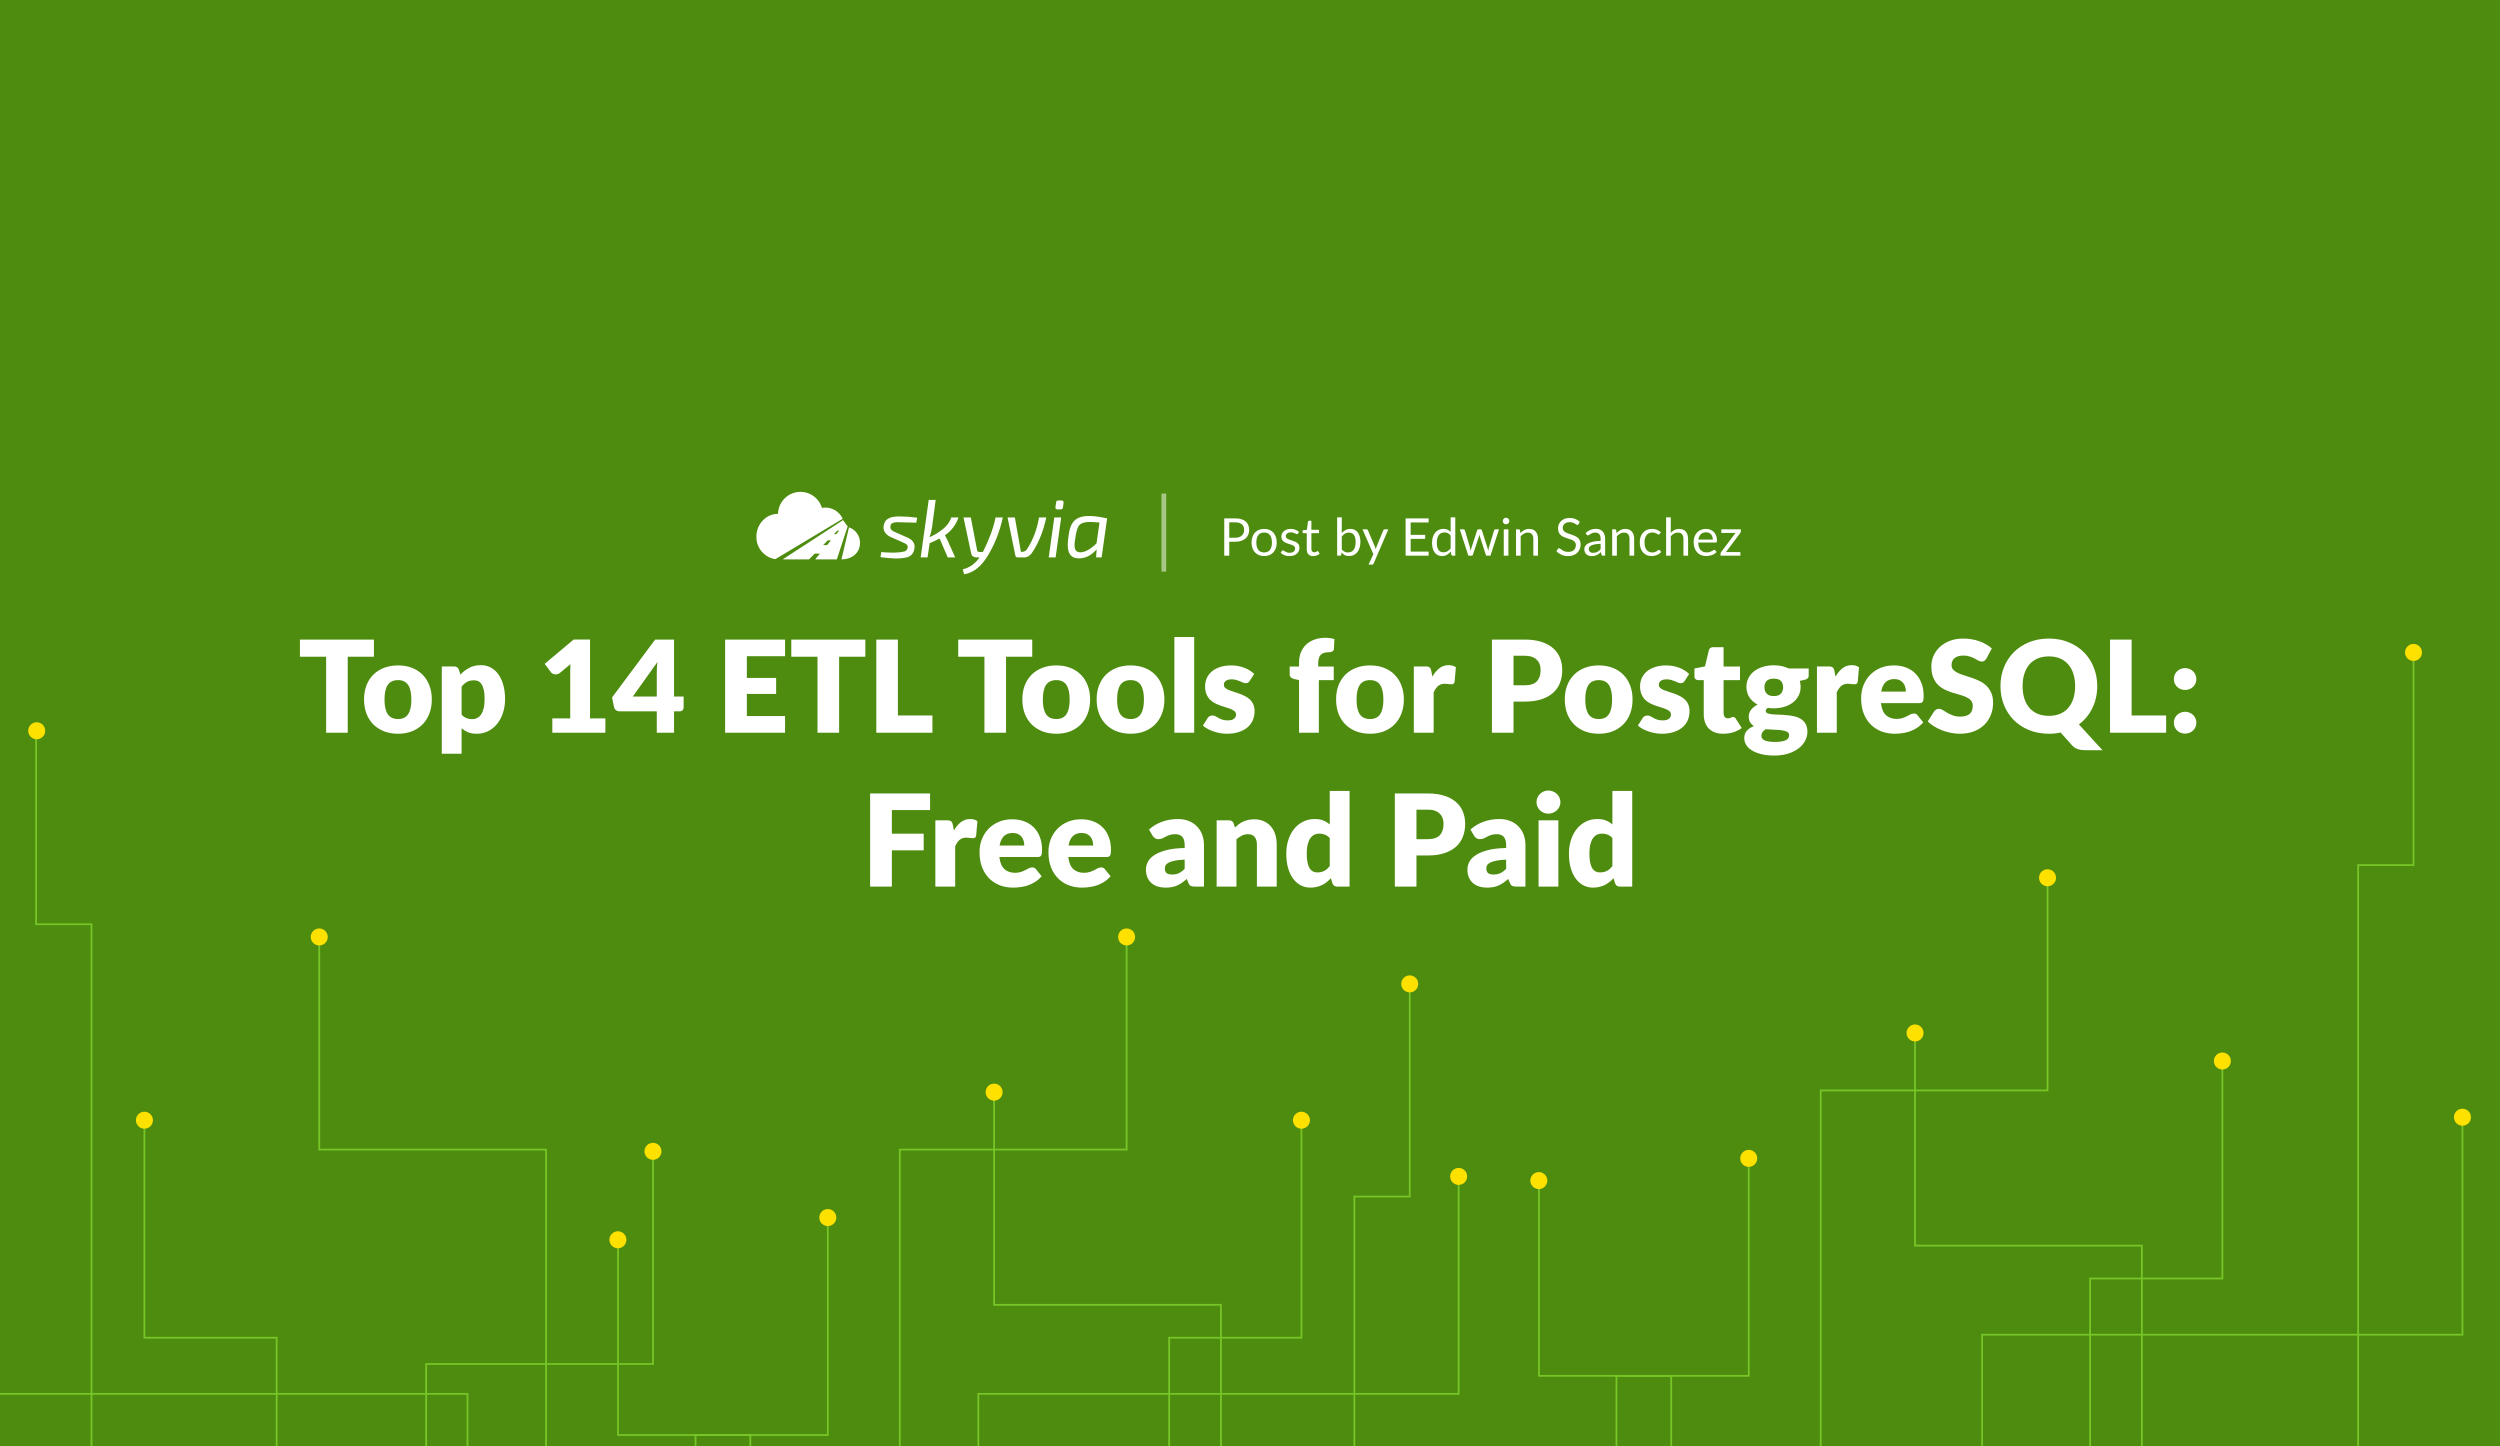<?xml version="1.0" encoding="UTF-8"?> <svg xmlns="http://www.w3.org/2000/svg" width="2112" height="1222" viewBox="0 0 2112 1222" fill="none"><rect x="0" y="0" width="2112" height="1222" fill="#333333" stroke="none"/><g clip-path="url(#clip0_2085_6746)"><rect width="2112" height="1222" fill="#4E8C0F"></rect><path d="M315.9 554.794H293.76V619H275.508V554.794H253.368V540.322H315.9V554.794ZM336.281 562.138C340.529 562.138 344.399 562.804 347.891 564.136C351.383 565.468 354.371 567.376 356.855 569.86C359.375 572.344 361.319 575.368 362.687 578.932C364.091 582.46 364.793 586.438 364.793 590.866C364.793 595.33 364.091 599.362 362.687 602.962C361.319 606.526 359.375 609.568 356.855 612.088C354.371 614.572 351.383 616.498 347.891 617.866C344.399 619.198 340.529 619.864 336.281 619.864C331.997 619.864 328.091 619.198 324.563 617.866C321.071 616.498 318.047 614.572 315.491 612.088C312.971 609.568 311.009 606.526 309.605 602.962C308.237 599.362 307.553 595.33 307.553 590.866C307.553 586.438 308.237 582.46 309.605 578.932C311.009 575.368 312.971 572.344 315.491 569.86C318.047 567.376 321.071 565.468 324.563 564.136C328.091 562.804 331.997 562.138 336.281 562.138ZM336.281 607.444C340.133 607.444 342.959 606.094 344.759 603.394C346.595 600.658 347.513 596.518 347.513 590.974C347.513 585.43 346.595 581.308 344.759 578.608C342.959 575.908 340.133 574.558 336.281 574.558C332.321 574.558 329.423 575.908 327.587 578.608C325.751 581.308 324.833 585.43 324.833 590.974C324.833 596.518 325.751 600.658 327.587 603.394C329.423 606.094 332.321 607.444 336.281 607.444ZM389.963 603.772C391.223 605.14 392.591 606.112 394.067 606.688C395.543 607.264 397.091 607.552 398.711 607.552C400.259 607.552 401.681 607.246 402.977 606.634C404.273 606.022 405.389 605.05 406.325 603.718C407.297 602.35 408.053 600.586 408.593 598.426C409.133 596.266 409.403 593.638 409.403 590.542C409.403 587.59 409.187 585.106 408.755 583.09C408.323 581.074 407.711 579.454 406.919 578.23C406.163 576.97 405.245 576.07 404.165 575.53C403.085 574.99 401.879 574.72 400.547 574.72C398.099 574.72 396.083 575.17 394.499 576.07C392.915 576.97 391.403 578.284 389.963 580.012V603.772ZM388.937 569.914C391.133 567.574 393.617 565.666 396.389 564.19C399.197 562.678 402.527 561.922 406.379 561.922C409.295 561.922 411.995 562.57 414.479 563.866C416.963 565.162 419.105 567.034 420.905 569.482C422.705 571.93 424.109 574.936 425.117 578.5C426.161 582.028 426.683 586.042 426.683 590.542C426.683 594.754 426.089 598.642 424.901 602.206C423.749 605.77 422.111 608.866 419.987 611.494C417.899 614.122 415.379 616.174 412.427 617.65C409.511 619.126 406.271 619.864 402.707 619.864C399.791 619.864 397.343 619.45 395.363 618.622C393.383 617.794 391.583 616.678 389.963 615.274V636.766H373.223V563.002H383.591C385.679 563.002 387.047 563.938 387.695 565.81L388.937 569.914ZM511.424 606.904V619H466.604V606.904H481.724V567.214C481.724 566.206 481.742 565.198 481.778 564.19C481.814 563.146 481.868 562.102 481.94 561.058L472.976 568.51C472.184 569.122 471.392 569.5 470.6 569.644C469.844 569.752 469.124 569.752 468.44 569.644C467.756 569.5 467.144 569.266 466.604 568.942C466.064 568.582 465.668 568.222 465.416 567.862L460.124 560.842L484.64 540.268H498.464V606.904H511.424ZM554.848 588.436V567.916C554.848 566.656 554.884 565.306 554.956 563.866C555.064 562.39 555.208 560.86 555.388 559.276L534.598 588.436H554.848ZM577.528 588.436V597.832C577.528 598.66 577.24 599.38 576.664 599.992C576.124 600.604 575.332 600.91 574.288 600.91H569.428V619H554.848V600.91H523.204C522.16 600.91 521.206 600.586 520.342 599.938C519.514 599.29 518.992 598.48 518.776 597.508L517.048 589.246L553.444 540.322H569.428V588.436H577.528ZM630.937 554.362V572.722H655.669V586.222H630.937V604.96H663.229V619H612.577V540.322H663.229V554.362H630.937ZM731.025 554.794H708.885V619H690.633V554.794H668.493V540.322H731.025V554.794ZM787.712 604.42V619H740.3V540.322H758.552V604.42H787.712ZM872.037 554.794H849.897V619H831.645V554.794H809.505V540.322H872.037V554.794ZM892.418 562.138C896.666 562.138 900.536 562.804 904.028 564.136C907.52 565.468 910.508 567.376 912.992 569.86C915.512 572.344 917.456 575.368 918.824 578.932C920.228 582.46 920.93 586.438 920.93 590.866C920.93 595.33 920.228 599.362 918.824 602.962C917.456 606.526 915.512 609.568 912.992 612.088C910.508 614.572 907.52 616.498 904.028 617.866C900.536 619.198 896.666 619.864 892.418 619.864C888.134 619.864 884.228 619.198 880.7 617.866C877.208 616.498 874.184 614.572 871.628 612.088C869.108 609.568 867.146 606.526 865.742 602.962C864.374 599.362 863.69 595.33 863.69 590.866C863.69 586.438 864.374 582.46 865.742 578.932C867.146 575.368 869.108 572.344 871.628 569.86C874.184 567.376 877.208 565.468 880.7 564.136C884.228 562.804 888.134 562.138 892.418 562.138ZM892.418 607.444C896.27 607.444 899.096 606.094 900.896 603.394C902.732 600.658 903.65 596.518 903.65 590.974C903.65 585.43 902.732 581.308 900.896 578.608C899.096 575.908 896.27 574.558 892.418 574.558C888.458 574.558 885.56 575.908 883.724 578.608C881.888 581.308 880.97 585.43 880.97 590.974C880.97 596.518 881.888 600.658 883.724 603.394C885.56 606.094 888.458 607.444 892.418 607.444ZM955.171 562.138C959.419 562.138 963.289 562.804 966.781 564.136C970.273 565.468 973.261 567.376 975.745 569.86C978.265 572.344 980.209 575.368 981.577 578.932C982.981 582.46 983.683 586.438 983.683 590.866C983.683 595.33 982.981 599.362 981.577 602.962C980.209 606.526 978.265 609.568 975.745 612.088C973.261 614.572 970.273 616.498 966.781 617.866C963.289 619.198 959.419 619.864 955.171 619.864C950.887 619.864 946.981 619.198 943.453 617.866C939.961 616.498 936.937 614.572 934.381 612.088C931.861 609.568 929.899 606.526 928.495 602.962C927.127 599.362 926.443 595.33 926.443 590.866C926.443 586.438 927.127 582.46 928.495 578.932C929.899 575.368 931.861 572.344 934.381 569.86C936.937 567.376 939.961 565.468 943.453 564.136C946.981 562.804 950.887 562.138 955.171 562.138ZM955.171 607.444C959.023 607.444 961.849 606.094 963.649 603.394C965.485 600.658 966.403 596.518 966.403 590.974C966.403 585.43 965.485 581.308 963.649 578.608C961.849 575.908 959.023 574.558 955.171 574.558C951.211 574.558 948.313 575.908 946.477 578.608C944.641 581.308 943.723 585.43 943.723 590.974C943.723 596.518 944.641 600.658 946.477 603.394C948.313 606.094 951.211 607.444 955.171 607.444ZM1008.85 538.162V619H992.113V538.162H1008.85ZM1055.75 575.26C1055.32 575.944 1054.85 576.43 1054.35 576.718C1053.88 577.006 1053.27 577.15 1052.51 577.15C1051.72 577.15 1050.93 576.988 1050.14 576.664C1049.35 576.304 1048.48 575.926 1047.55 575.53C1046.65 575.134 1045.62 574.774 1044.47 574.45C1043.32 574.09 1042 573.91 1040.53 573.91C1038.4 573.91 1036.76 574.324 1035.61 575.152C1034.5 575.944 1033.94 577.06 1033.94 578.5C1033.94 579.544 1034.3 580.408 1035.02 581.092C1035.77 581.776 1036.76 582.388 1037.99 582.928C1039.21 583.432 1040.6 583.918 1042.15 584.386C1043.69 584.854 1045.28 585.376 1046.9 585.952C1048.52 586.528 1050.1 587.212 1051.65 588.004C1053.2 588.76 1054.58 589.714 1055.81 590.866C1057.03 591.982 1058 593.35 1058.72 594.97C1059.48 596.59 1059.86 598.534 1059.86 600.802C1059.86 603.574 1059.35 606.13 1058.35 608.47C1057.34 610.81 1055.83 612.826 1053.81 614.518C1051.83 616.21 1049.36 617.524 1046.41 618.46C1043.5 619.396 1040.13 619.864 1036.31 619.864C1034.41 619.864 1032.5 619.684 1030.59 619.324C1028.68 618.964 1026.83 618.478 1025.03 617.866C1023.26 617.254 1021.63 616.534 1020.11 615.706C1018.6 614.842 1017.31 613.924 1016.23 612.952L1020.11 606.796C1020.55 606.076 1021.09 605.518 1021.73 605.122C1022.42 604.69 1023.28 604.474 1024.33 604.474C1025.3 604.474 1026.16 604.69 1026.92 605.122C1027.71 605.554 1028.56 606.022 1029.46 606.526C1030.36 607.03 1031.4 607.498 1032.59 607.93C1033.81 608.362 1035.34 608.578 1037.18 608.578C1038.47 608.578 1039.57 608.452 1040.47 608.2C1041.37 607.912 1042.09 607.534 1042.63 607.066C1043.17 606.598 1043.57 606.076 1043.82 605.5C1044.07 604.924 1044.2 604.33 1044.2 603.718C1044.2 602.602 1043.82 601.684 1043.06 600.964C1042.31 600.244 1041.32 599.632 1040.09 599.128C1038.87 598.588 1037.47 598.102 1035.88 597.67C1034.33 597.202 1032.75 596.68 1031.13 596.104C1029.51 595.528 1027.91 594.844 1026.32 594.052C1024.78 593.224 1023.39 592.198 1022.17 590.974C1020.94 589.714 1019.95 588.184 1019.2 586.384C1018.44 584.584 1018.06 582.406 1018.06 579.85C1018.06 577.474 1018.51 575.224 1019.41 573.1C1020.35 570.94 1021.73 569.05 1023.57 567.43C1025.41 565.81 1027.71 564.532 1030.48 563.596C1033.25 562.624 1036.49 562.138 1040.2 562.138C1042.22 562.138 1044.16 562.318 1046.03 562.678C1047.94 563.038 1049.72 563.542 1051.38 564.19C1053.04 564.838 1054.55 565.612 1055.92 566.512C1057.28 567.376 1058.49 568.33 1059.53 569.374L1055.75 575.26ZM1097.42 619V574.504L1093.74 573.748C1092.48 573.46 1091.46 573.01 1090.67 572.398C1089.91 571.786 1089.53 570.886 1089.53 569.698V563.11H1097.42V559.924C1097.42 556.72 1097.92 553.822 1098.93 551.23C1099.97 548.638 1101.45 546.424 1103.36 544.588C1105.3 542.752 1107.66 541.33 1110.43 540.322C1113.2 539.314 1116.35 538.81 1119.88 538.81C1121.25 538.81 1122.51 538.9 1123.66 539.08C1124.81 539.224 1126.02 539.476 1127.28 539.836L1126.95 547.99C1126.92 548.566 1126.77 549.052 1126.52 549.448C1126.27 549.808 1125.93 550.114 1125.5 550.366C1125.1 550.582 1124.67 550.744 1124.2 550.852C1123.73 550.96 1123.26 551.014 1122.8 551.014C1121.32 551.014 1120.01 551.158 1118.85 551.446C1117.7 551.734 1116.73 552.256 1115.94 553.012C1115.18 553.732 1114.61 554.704 1114.21 555.928C1113.81 557.116 1113.62 558.628 1113.62 560.464V563.11H1126.74V574.558H1114.16V619H1097.42ZM1157.46 562.138C1161.71 562.138 1165.58 562.804 1169.07 564.136C1172.56 565.468 1175.55 567.376 1178.03 569.86C1180.55 572.344 1182.5 575.368 1183.87 578.932C1185.27 582.46 1185.97 586.438 1185.97 590.866C1185.97 595.33 1185.27 599.362 1183.87 602.962C1182.5 606.526 1180.55 609.568 1178.03 612.088C1175.55 614.572 1172.56 616.498 1169.07 617.866C1165.58 619.198 1161.71 619.864 1157.46 619.864C1153.18 619.864 1149.27 619.198 1145.74 617.866C1142.25 616.498 1139.23 614.572 1136.67 612.088C1134.15 609.568 1132.19 606.526 1130.78 602.962C1129.42 599.362 1128.73 595.33 1128.73 590.866C1128.73 586.438 1129.42 582.46 1130.78 578.932C1132.19 575.368 1134.15 572.344 1136.67 569.86C1139.23 567.376 1142.25 565.468 1145.74 564.136C1149.27 562.804 1153.18 562.138 1157.46 562.138ZM1157.46 607.444C1161.31 607.444 1164.14 606.094 1165.94 603.394C1167.77 600.658 1168.69 596.518 1168.69 590.974C1168.69 585.43 1167.77 581.308 1165.94 578.608C1164.14 575.908 1161.31 574.558 1157.46 574.558C1153.5 574.558 1150.6 575.908 1148.77 578.608C1146.93 581.308 1146.01 585.43 1146.01 590.974C1146.01 596.518 1146.93 600.658 1148.77 603.394C1150.6 606.094 1153.5 607.444 1157.46 607.444ZM1210.06 571.642C1211.79 568.618 1213.77 566.242 1216 564.514C1218.27 562.786 1220.86 561.922 1223.78 561.922C1226.3 561.922 1228.35 562.516 1229.93 563.704L1228.85 576.016C1228.67 576.808 1228.37 577.348 1227.94 577.636C1227.54 577.924 1226.98 578.068 1226.26 578.068C1225.97 578.068 1225.6 578.05 1225.13 578.014C1224.66 577.978 1224.17 577.942 1223.67 577.906C1223.17 577.834 1222.64 577.78 1222.1 577.744C1221.6 577.672 1221.13 577.636 1220.7 577.636C1218.25 577.636 1216.29 578.284 1214.81 579.58C1213.37 580.876 1212.15 582.676 1211.14 584.98V619H1194.4V563.002H1204.34C1205.17 563.002 1205.85 563.074 1206.39 563.218C1206.97 563.362 1207.43 563.596 1207.79 563.92C1208.19 564.208 1208.48 564.604 1208.66 565.108C1208.87 565.612 1209.05 566.224 1209.2 566.944L1210.06 571.642ZM1288.12 578.932C1292.87 578.932 1296.29 577.798 1298.38 575.53C1300.47 573.262 1301.51 570.094 1301.51 566.026C1301.51 564.226 1301.24 562.588 1300.7 561.112C1300.16 559.636 1299.34 558.376 1298.22 557.332C1297.14 556.252 1295.75 555.424 1294.06 554.848C1292.41 554.272 1290.43 553.984 1288.12 553.984H1278.62V578.932H1288.12ZM1288.12 540.322C1293.67 540.322 1298.42 540.988 1302.38 542.32C1306.37 543.616 1309.65 545.416 1312.21 547.72C1314.8 550.024 1316.71 552.742 1317.93 555.874C1319.15 559.006 1319.77 562.39 1319.77 566.026C1319.77 569.95 1319.14 573.55 1317.88 576.826C1316.62 580.102 1314.69 582.91 1312.1 585.25C1309.51 587.59 1306.21 589.426 1302.22 590.758C1298.26 592.054 1293.56 592.702 1288.12 592.702H1278.62V619H1260.37V540.322H1288.12ZM1350.68 562.138C1354.93 562.138 1358.8 562.804 1362.29 564.136C1365.78 565.468 1368.77 567.376 1371.25 569.86C1373.77 572.344 1375.72 575.368 1377.09 578.932C1378.49 582.46 1379.19 586.438 1379.19 590.866C1379.19 595.33 1378.49 599.362 1377.09 602.962C1375.72 606.526 1373.77 609.568 1371.25 612.088C1368.77 614.572 1365.78 616.498 1362.29 617.866C1358.8 619.198 1354.93 619.864 1350.68 619.864C1346.4 619.864 1342.49 619.198 1338.96 617.866C1335.47 616.498 1332.45 614.572 1329.89 612.088C1327.37 609.568 1325.41 606.526 1324 602.962C1322.64 599.362 1321.95 595.33 1321.95 590.866C1321.95 586.438 1322.64 582.46 1324 578.932C1325.41 575.368 1327.37 572.344 1329.89 569.86C1332.45 567.376 1335.47 565.468 1338.96 564.136C1342.49 562.804 1346.4 562.138 1350.68 562.138ZM1350.68 607.444C1354.53 607.444 1357.36 606.094 1359.16 603.394C1360.99 600.658 1361.91 596.518 1361.91 590.974C1361.91 585.43 1360.99 581.308 1359.16 578.608C1357.36 575.908 1354.53 574.558 1350.68 574.558C1346.72 574.558 1343.82 575.908 1341.99 578.608C1340.15 581.308 1339.23 585.43 1339.23 590.974C1339.23 596.518 1340.15 600.658 1341.99 603.394C1343.82 606.094 1346.72 607.444 1350.68 607.444ZM1423.21 575.26C1422.78 575.944 1422.31 576.43 1421.8 576.718C1421.34 577.006 1420.72 577.15 1419.97 577.15C1419.18 577.15 1418.38 576.988 1417.59 576.664C1416.8 576.304 1415.94 575.926 1415 575.53C1414.1 575.134 1413.07 574.774 1411.92 574.45C1410.77 574.09 1409.46 573.91 1407.98 573.91C1405.86 573.91 1404.22 574.324 1403.07 575.152C1401.95 575.944 1401.39 577.06 1401.39 578.5C1401.39 579.544 1401.75 580.408 1402.47 581.092C1403.23 581.776 1404.22 582.388 1405.44 582.928C1406.67 583.432 1408.05 583.918 1409.6 584.386C1411.15 584.854 1412.73 585.376 1414.35 585.952C1415.97 586.528 1417.56 587.212 1419.1 588.004C1420.65 588.76 1422.04 589.714 1423.26 590.866C1424.49 591.982 1425.46 593.35 1426.18 594.97C1426.93 596.59 1427.31 598.534 1427.31 600.802C1427.31 603.574 1426.81 606.13 1425.8 608.47C1424.79 610.81 1423.28 612.826 1421.26 614.518C1419.28 616.21 1416.82 617.524 1413.87 618.46C1410.95 619.396 1407.58 619.864 1403.77 619.864C1401.86 619.864 1399.95 619.684 1398.04 619.324C1396.14 618.964 1394.28 618.478 1392.48 617.866C1390.72 617.254 1389.08 616.534 1387.57 615.706C1386.06 614.842 1384.76 613.924 1383.68 612.952L1387.57 606.796C1388 606.076 1388.54 605.518 1389.19 605.122C1389.87 604.69 1390.74 604.474 1391.78 604.474C1392.75 604.474 1393.62 604.69 1394.37 605.122C1395.16 605.554 1396.01 606.022 1396.91 606.526C1397.81 607.03 1398.85 607.498 1400.04 607.93C1401.27 608.362 1402.8 608.578 1404.63 608.578C1405.93 608.578 1407.03 608.452 1407.93 608.2C1408.83 607.912 1409.55 607.534 1410.09 607.066C1410.63 606.598 1411.02 606.076 1411.27 605.5C1411.53 604.924 1411.65 604.33 1411.65 603.718C1411.65 602.602 1411.27 601.684 1410.52 600.964C1409.76 600.244 1408.77 599.632 1407.55 599.128C1406.32 598.588 1404.92 598.102 1403.34 597.67C1401.79 597.202 1400.2 596.68 1398.58 596.104C1396.96 595.528 1395.36 594.844 1393.78 594.052C1392.23 593.224 1390.84 592.198 1389.62 590.974C1388.4 589.714 1387.41 588.184 1386.65 586.384C1385.89 584.584 1385.52 582.406 1385.52 579.85C1385.52 577.474 1385.97 575.224 1386.87 573.1C1387.8 570.94 1389.19 569.05 1391.02 567.43C1392.86 565.81 1395.16 564.532 1397.94 563.596C1400.71 562.624 1403.95 562.138 1407.66 562.138C1409.67 562.138 1411.62 562.318 1413.49 562.678C1415.4 563.038 1417.18 563.542 1418.83 564.19C1420.49 564.838 1422 565.612 1423.37 566.512C1424.74 567.376 1425.94 568.33 1426.99 569.374L1423.21 575.26ZM1455.75 619.864C1453.08 619.864 1450.73 619.486 1448.67 618.73C1446.66 617.938 1444.95 616.84 1443.54 615.436C1442.18 613.996 1441.13 612.268 1440.41 610.252C1439.69 608.236 1439.33 605.986 1439.33 603.502V574.558H1434.58C1433.72 574.558 1432.98 574.288 1432.37 573.748C1431.75 573.172 1431.45 572.344 1431.45 571.264V564.73L1440.36 563.002L1443.65 549.34C1444.08 547.612 1445.31 546.748 1447.32 546.748H1456.07V563.11H1469.95V574.558H1456.07V602.368C1456.07 603.664 1456.38 604.744 1456.99 605.608C1457.64 606.436 1458.56 606.85 1459.74 606.85C1460.36 606.85 1460.86 606.796 1461.26 606.688C1461.69 606.544 1462.05 606.4 1462.34 606.256C1462.66 606.076 1462.95 605.932 1463.2 605.824C1463.49 605.68 1463.81 605.608 1464.17 605.608C1464.68 605.608 1465.07 605.734 1465.36 605.986C1465.68 606.202 1466.01 606.562 1466.33 607.066L1471.41 615.004C1469.25 616.624 1466.82 617.848 1464.12 618.676C1461.42 619.468 1458.63 619.864 1455.75 619.864ZM1498.49 588.058C1501.27 588.058 1503.26 587.374 1504.49 586.006C1505.75 584.602 1506.38 582.802 1506.38 580.606C1506.38 578.338 1505.75 576.556 1504.49 575.26C1503.26 573.964 1501.27 573.316 1498.49 573.316C1495.72 573.316 1493.71 573.964 1492.45 575.26C1491.22 576.556 1490.61 578.338 1490.61 580.606C1490.61 581.686 1490.75 582.676 1491.04 583.576C1491.37 584.476 1491.85 585.268 1492.5 585.952C1493.15 586.6 1493.96 587.122 1494.93 587.518C1495.94 587.878 1497.13 588.058 1498.49 588.058ZM1511.45 621.052C1511.45 619.72 1510.86 618.766 1509.67 618.19C1508.48 617.578 1506.94 617.146 1505.03 616.894C1503.12 616.642 1500.98 616.498 1498.6 616.462C1496.26 616.39 1493.92 616.246 1491.58 616.03C1490.54 616.75 1489.67 617.56 1488.99 618.46C1488.34 619.324 1488.02 620.314 1488.02 621.43C1488.02 622.222 1488.18 622.942 1488.5 623.59C1488.86 624.238 1489.48 624.796 1490.34 625.264C1491.2 625.732 1492.36 626.092 1493.8 626.344C1495.27 626.632 1497.13 626.776 1499.36 626.776C1501.77 626.776 1503.75 626.632 1505.3 626.344C1506.85 626.056 1508.07 625.66 1508.97 625.156C1509.91 624.652 1510.55 624.04 1510.91 623.32C1511.27 622.636 1511.45 621.88 1511.45 621.052ZM1527.98 564.73V570.832C1527.98 571.768 1527.71 572.506 1527.17 573.046C1526.66 573.586 1525.78 574 1524.52 574.288L1520.47 575.206C1520.69 575.998 1520.85 576.808 1520.96 577.636C1521.1 578.464 1521.17 579.328 1521.17 580.228C1521.17 583.036 1520.58 585.556 1519.39 587.788C1518.24 590.02 1516.64 591.928 1514.59 593.512C1512.57 595.06 1510.18 596.266 1507.4 597.13C1504.63 597.958 1501.66 598.372 1498.49 598.372C1497.63 598.372 1496.78 598.354 1495.96 598.318C1495.13 598.246 1494.32 598.138 1493.53 597.994C1492.3 598.75 1491.69 599.596 1491.69 600.532C1491.69 601.468 1492.19 602.152 1493.2 602.584C1494.21 602.98 1495.54 603.268 1497.2 603.448C1498.85 603.592 1500.73 603.7 1502.81 603.772C1504.94 603.808 1507.1 603.934 1509.29 604.15C1511.49 604.33 1513.63 604.654 1515.72 605.122C1517.84 605.59 1519.73 606.346 1521.39 607.39C1523.05 608.434 1524.38 609.838 1525.39 611.602C1526.39 613.33 1526.9 615.544 1526.9 618.244C1526.9 620.764 1526.29 623.23 1525.06 625.642C1523.84 628.054 1522.04 630.196 1519.66 632.068C1517.29 633.94 1514.37 635.434 1510.91 636.55C1507.46 637.702 1503.5 638.278 1499.03 638.278C1494.64 638.278 1490.84 637.864 1487.64 637.036C1484.47 636.208 1481.83 635.11 1479.7 633.742C1477.61 632.41 1476.07 630.862 1475.06 629.098C1474.05 627.334 1473.55 625.498 1473.55 623.59C1473.55 621.106 1474.27 619.036 1475.71 617.38C1477.15 615.724 1479.16 614.392 1481.75 613.384C1480.39 612.556 1479.31 611.494 1478.51 610.198C1477.72 608.902 1477.33 607.228 1477.33 605.176C1477.33 604.348 1477.47 603.484 1477.76 602.584C1478.05 601.648 1478.5 600.748 1479.11 599.884C1479.76 598.984 1480.55 598.138 1481.48 597.346C1482.42 596.554 1483.54 595.852 1484.83 595.24C1481.92 593.692 1479.61 591.658 1477.92 589.138C1476.23 586.582 1475.38 583.612 1475.38 580.228C1475.38 577.42 1475.98 574.9 1477.16 572.668C1478.35 570.4 1479.97 568.492 1482.02 566.944C1484.11 565.36 1486.56 564.154 1489.37 563.326C1492.18 562.462 1495.22 562.03 1498.49 562.03C1503.25 562.03 1507.46 562.93 1511.13 564.73H1527.98ZM1550.62 571.642C1552.35 568.618 1554.33 566.242 1556.56 564.514C1558.83 562.786 1561.42 561.922 1564.34 561.922C1566.86 561.922 1568.91 562.516 1570.49 563.704L1569.41 576.016C1569.23 576.808 1568.93 577.348 1568.5 577.636C1568.1 577.924 1567.54 578.068 1566.82 578.068C1566.53 578.068 1566.16 578.05 1565.69 578.014C1565.22 577.978 1564.73 577.942 1564.23 577.906C1563.73 577.834 1563.2 577.78 1562.66 577.744C1562.16 577.672 1561.69 577.636 1561.26 577.636C1558.81 577.636 1556.85 578.284 1555.37 579.58C1553.93 580.876 1552.71 582.676 1551.7 584.98V619H1534.96V563.002H1544.9C1545.73 563.002 1546.41 563.074 1546.95 563.218C1547.53 563.362 1547.99 563.596 1548.35 563.92C1548.75 564.208 1549.04 564.604 1549.22 565.108C1549.43 565.612 1549.61 566.224 1549.76 566.944L1550.62 571.642ZM1610.08 584.278C1610.08 582.946 1609.9 581.65 1609.54 580.39C1609.22 579.13 1608.66 578.014 1607.87 577.042C1607.11 576.034 1606.1 575.224 1604.84 574.612C1603.58 574 1602.05 573.694 1600.25 573.694C1597.08 573.694 1594.6 574.612 1592.8 576.448C1591 578.248 1589.81 580.858 1589.24 584.278H1610.08ZM1589.02 593.998C1589.56 598.678 1590.98 602.08 1593.29 604.204C1595.59 606.292 1598.56 607.336 1602.2 607.336C1604.14 607.336 1605.81 607.102 1607.22 606.634C1608.62 606.166 1609.86 605.644 1610.94 605.068C1612.06 604.492 1613.07 603.97 1613.97 603.502C1614.9 603.034 1615.88 602.8 1616.88 602.8C1618.22 602.8 1619.22 603.286 1619.91 604.258L1624.77 610.252C1623.04 612.232 1621.17 613.852 1619.15 615.112C1617.17 616.336 1615.12 617.308 1613 618.028C1610.91 618.712 1608.8 619.18 1606.68 619.432C1604.59 619.72 1602.59 619.864 1600.68 619.864C1596.76 619.864 1593.07 619.234 1589.61 617.974C1586.19 616.678 1583.19 614.77 1580.6 612.25C1578.04 609.73 1576.01 606.598 1574.49 602.854C1573.02 599.11 1572.28 594.754 1572.28 589.786C1572.28 586.042 1572.91 582.496 1574.17 579.148C1575.47 575.8 1577.3 572.866 1579.68 570.346C1582.09 567.826 1584.99 565.828 1588.37 564.352C1591.79 562.876 1595.64 562.138 1599.93 562.138C1603.64 562.138 1607.02 562.714 1610.08 563.866C1613.18 565.018 1615.82 566.692 1618.02 568.888C1620.25 571.084 1621.98 573.784 1623.2 576.988C1624.46 580.156 1625.09 583.756 1625.09 587.788C1625.09 589.048 1625.04 590.074 1624.93 590.866C1624.82 591.658 1624.62 592.288 1624.34 592.756C1624.05 593.224 1623.65 593.548 1623.15 593.728C1622.68 593.908 1622.07 593.998 1621.31 593.998H1589.02ZM1678.14 556.306C1677.6 557.17 1677.03 557.818 1676.42 558.25C1675.84 558.682 1675.08 558.898 1674.15 558.898C1673.32 558.898 1672.42 558.646 1671.45 558.142C1670.51 557.602 1669.43 557.008 1668.21 556.36C1667.02 555.712 1665.65 555.136 1664.1 554.632C1662.56 554.092 1660.79 553.822 1658.81 553.822C1655.39 553.822 1652.84 554.56 1651.14 556.036C1649.49 557.476 1648.66 559.438 1648.66 561.922C1648.66 563.506 1649.16 564.82 1650.17 565.864C1651.18 566.908 1652.49 567.808 1654.11 568.564C1655.77 569.32 1657.64 570.022 1659.73 570.67C1661.85 571.282 1664.01 571.984 1666.21 572.776C1668.41 573.532 1670.55 574.432 1672.64 575.476C1674.76 576.52 1676.63 577.852 1678.25 579.472C1679.91 581.092 1681.24 583.072 1682.25 585.412C1683.26 587.716 1683.76 590.506 1683.76 593.782C1683.76 597.418 1683.13 600.82 1681.87 603.988C1680.61 607.156 1678.77 609.928 1676.36 612.304C1673.99 614.644 1671.03 616.498 1667.51 617.866C1664.01 619.198 1660.04 619.864 1655.57 619.864C1653.12 619.864 1650.62 619.612 1648.07 619.108C1645.55 618.604 1643.1 617.902 1640.72 617.002C1638.35 616.066 1636.11 614.968 1634.03 613.708C1631.94 612.448 1630.12 611.044 1628.57 609.496L1633.97 600.964C1634.4 600.352 1634.96 599.848 1635.65 599.452C1636.37 599.02 1637.14 598.804 1637.97 598.804C1639.05 598.804 1640.13 599.146 1641.21 599.83C1642.32 600.514 1643.57 601.27 1644.93 602.098C1646.34 602.926 1647.94 603.682 1649.74 604.366C1651.54 605.05 1653.66 605.392 1656.11 605.392C1659.42 605.392 1662 604.672 1663.83 603.232C1665.67 601.756 1666.59 599.434 1666.59 596.266C1666.59 594.43 1666.08 592.936 1665.08 591.784C1664.07 590.632 1662.74 589.678 1661.08 588.922C1659.46 588.166 1657.61 587.5 1655.52 586.924C1653.43 586.348 1651.29 585.718 1649.09 585.034C1646.9 584.314 1644.75 583.45 1642.67 582.442C1640.58 581.398 1638.71 580.048 1637.05 578.392C1635.43 576.7 1634.12 574.612 1633.11 572.128C1632.1 569.608 1631.6 566.512 1631.6 562.84C1631.6 559.888 1632.19 557.008 1633.38 554.2C1634.57 551.392 1636.31 548.89 1638.62 546.694C1640.92 544.498 1643.75 542.752 1647.09 541.456C1650.44 540.124 1654.28 539.458 1658.6 539.458C1661.01 539.458 1663.35 539.656 1665.62 540.052C1667.92 540.412 1670.1 540.97 1672.15 541.726C1674.2 542.446 1676.11 543.328 1677.87 544.372C1679.67 545.38 1681.28 546.532 1682.68 547.828L1678.14 556.306ZM1708.68 579.634C1708.68 583.558 1709.18 587.086 1710.19 590.218C1711.2 593.314 1712.64 595.942 1714.51 598.102C1716.42 600.262 1718.74 601.918 1721.48 603.07C1724.25 604.186 1727.4 604.744 1730.93 604.744C1734.42 604.744 1737.53 604.186 1740.27 603.07C1743 601.918 1745.31 600.262 1747.18 598.102C1749.09 595.942 1750.55 593.314 1751.55 590.218C1752.56 587.086 1753.07 583.558 1753.07 579.634C1753.07 575.746 1752.56 572.254 1751.55 569.158C1750.55 566.026 1749.09 563.38 1747.18 561.22C1745.31 559.06 1743 557.404 1740.27 556.252C1737.53 555.1 1734.42 554.524 1730.93 554.524C1727.4 554.524 1724.25 555.1 1721.48 556.252C1718.74 557.404 1716.42 559.06 1714.51 561.22C1712.64 563.38 1711.2 566.026 1710.19 569.158C1709.18 572.254 1708.68 575.746 1708.68 579.634ZM1776.18 633.742H1761.17C1759.01 633.742 1757.06 633.454 1755.33 632.878C1753.64 632.338 1752.06 631.312 1750.58 629.8L1740.81 618.838C1737.75 619.522 1734.45 619.864 1730.93 619.864C1724.81 619.864 1719.23 618.838 1714.19 616.786C1709.15 614.734 1704.83 611.908 1701.23 608.308C1697.66 604.672 1694.89 600.406 1692.91 595.51C1690.97 590.614 1689.99 585.322 1689.99 579.634C1689.99 573.946 1690.97 568.654 1692.91 563.758C1694.89 558.862 1697.66 554.614 1701.23 551.014C1704.83 547.414 1709.15 544.588 1714.19 542.536C1719.23 540.484 1724.81 539.458 1730.93 539.458C1737.05 539.458 1742.61 540.502 1747.61 542.59C1752.65 544.642 1756.95 547.468 1760.52 551.068C1764.08 554.668 1766.84 558.916 1768.78 563.812C1770.76 568.708 1771.75 573.982 1771.75 579.634C1771.75 583.018 1771.39 586.276 1770.67 589.408C1769.99 592.504 1768.98 595.42 1767.65 598.156C1766.35 600.892 1764.73 603.43 1762.79 605.77C1760.88 608.11 1758.7 610.18 1756.25 611.98L1776.18 633.742ZM1829.95 604.42V619H1782.54V540.322H1800.79V604.42H1829.95ZM1836.48 610.522C1836.48 609.226 1836.71 608.02 1837.18 606.904C1837.68 605.788 1838.35 604.816 1839.18 603.988C1840.04 603.16 1841.05 602.512 1842.2 602.044C1843.35 601.54 1844.61 601.288 1845.98 601.288C1847.31 601.288 1848.55 601.54 1849.71 602.044C1850.86 602.512 1851.87 603.16 1852.73 603.988C1853.59 604.816 1854.26 605.788 1854.73 606.904C1855.23 608.02 1855.48 609.226 1855.48 610.522C1855.48 611.818 1855.23 613.042 1854.73 614.194C1854.26 615.31 1853.59 616.282 1852.73 617.11C1851.87 617.938 1850.86 618.586 1849.71 619.054C1848.55 619.522 1847.31 619.756 1845.98 619.756C1844.61 619.756 1843.35 619.522 1842.2 619.054C1841.05 618.586 1840.04 617.938 1839.18 617.11C1838.35 616.282 1837.68 615.31 1837.18 614.194C1836.71 613.042 1836.48 611.818 1836.48 610.522ZM1836.48 573.64C1836.48 572.344 1836.71 571.138 1837.18 570.022C1837.68 568.906 1838.35 567.934 1839.18 567.106C1840.04 566.278 1841.05 565.63 1842.2 565.162C1843.35 564.658 1844.61 564.406 1845.98 564.406C1847.31 564.406 1848.55 564.658 1849.71 565.162C1850.86 565.63 1851.87 566.278 1852.73 567.106C1853.59 567.934 1854.26 568.906 1854.73 570.022C1855.23 571.138 1855.48 572.344 1855.48 573.64C1855.48 574.936 1855.23 576.16 1854.73 577.312C1854.26 578.428 1853.59 579.4 1852.73 580.228C1851.87 581.056 1850.86 581.704 1849.71 582.172C1848.55 582.64 1847.31 582.874 1845.98 582.874C1844.61 582.874 1843.35 582.64 1842.2 582.172C1841.05 581.704 1840.04 581.056 1839.18 580.228C1838.35 579.4 1837.68 578.428 1837.18 577.312C1836.71 576.16 1836.48 574.936 1836.48 573.64ZM753.439 684.362V704.288H780.331V718.382H753.439V749H735.079V670.322H785.731V684.362H753.439ZM805.853 701.642C807.581 698.618 809.561 696.242 811.793 694.514C814.061 692.786 816.653 691.922 819.569 691.922C822.089 691.922 824.141 692.516 825.725 693.704L824.645 706.016C824.465 706.808 824.159 707.348 823.727 707.636C823.331 707.924 822.773 708.068 822.053 708.068C821.765 708.068 821.387 708.05 820.919 708.014C820.451 707.978 819.965 707.942 819.461 707.906C818.957 707.834 818.435 707.78 817.895 707.744C817.391 707.672 816.923 707.636 816.491 707.636C814.043 707.636 812.081 708.284 810.605 709.58C809.165 710.876 807.941 712.676 806.933 714.98V749H790.193V693.002H800.129C800.957 693.002 801.641 693.074 802.181 693.218C802.757 693.362 803.225 693.596 803.585 693.92C803.981 694.208 804.269 694.604 804.449 695.108C804.665 695.612 804.845 696.224 804.989 696.944L805.853 701.642ZM865.313 714.278C865.313 712.946 865.133 711.65 864.773 710.39C864.449 709.13 863.891 708.014 863.099 707.042C862.343 706.034 861.335 705.224 860.075 704.612C858.815 704 857.285 703.694 855.485 703.694C852.317 703.694 849.833 704.612 848.033 706.448C846.233 708.248 845.045 710.858 844.469 714.278H865.313ZM844.253 723.998C844.793 728.678 846.215 732.08 848.519 734.204C850.823 736.292 853.793 737.336 857.429 737.336C859.373 737.336 861.047 737.102 862.451 736.634C863.855 736.166 865.097 735.644 866.177 735.068C867.293 734.492 868.301 733.97 869.201 733.502C870.137 733.034 871.109 732.8 872.117 732.8C873.449 732.8 874.457 733.286 875.141 734.258L880.001 740.252C878.273 742.232 876.401 743.852 874.385 745.112C872.405 746.336 870.353 747.308 868.229 748.028C866.141 748.712 864.035 749.18 861.911 749.432C859.823 749.72 857.825 749.864 855.917 749.864C851.993 749.864 848.303 749.234 844.847 747.974C841.427 746.678 838.421 744.77 835.829 742.25C833.273 739.73 831.239 736.598 829.727 732.854C828.251 729.11 827.513 724.754 827.513 719.786C827.513 716.042 828.143 712.496 829.403 709.148C830.699 705.8 832.535 702.866 834.911 700.346C837.323 697.826 840.221 695.828 843.605 694.352C847.025 692.876 850.877 692.138 855.161 692.138C858.869 692.138 862.253 692.714 865.313 693.866C868.409 695.018 871.055 696.692 873.251 698.888C875.483 701.084 877.211 703.784 878.435 706.988C879.695 710.156 880.324 713.756 880.324 717.788C880.324 719.048 880.271 720.074 880.163 720.866C880.055 721.658 879.857 722.288 879.569 722.756C879.281 723.224 878.885 723.548 878.381 723.728C877.913 723.908 877.301 723.998 876.545 723.998H844.253ZM923.531 714.278C923.531 712.946 923.351 711.65 922.991 710.39C922.667 709.13 922.109 708.014 921.317 707.042C920.561 706.034 919.553 705.224 918.293 704.612C917.033 704 915.503 703.694 913.703 703.694C910.535 703.694 908.051 704.612 906.251 706.448C904.451 708.248 903.263 710.858 902.687 714.278H923.531ZM902.471 723.998C903.011 728.678 904.433 732.08 906.737 734.204C909.041 736.292 912.011 737.336 915.647 737.336C917.591 737.336 919.265 737.102 920.669 736.634C922.073 736.166 923.315 735.644 924.395 735.068C925.511 734.492 926.519 733.97 927.419 733.502C928.355 733.034 929.327 732.8 930.335 732.8C931.667 732.8 932.675 733.286 933.359 734.258L938.219 740.252C936.491 742.232 934.619 743.852 932.603 745.112C930.623 746.336 928.571 747.308 926.447 748.028C924.359 748.712 922.253 749.18 920.129 749.432C918.041 749.72 916.043 749.864 914.135 749.864C910.211 749.864 906.521 749.234 903.065 747.974C899.645 746.678 896.639 744.77 894.047 742.25C891.491 739.73 889.457 736.598 887.945 732.854C886.469 729.11 885.731 724.754 885.731 719.786C885.731 716.042 886.361 712.496 887.621 709.148C888.917 705.8 890.753 702.866 893.129 700.346C895.541 697.826 898.439 695.828 901.823 694.352C905.243 692.876 909.095 692.138 913.379 692.138C917.087 692.138 920.471 692.714 923.531 693.866C926.627 695.018 929.273 696.692 931.469 698.888C933.701 701.084 935.429 703.784 936.653 706.988C937.913 710.156 938.543 713.756 938.543 717.788C938.543 719.048 938.489 720.074 938.381 720.866C938.273 721.658 938.075 722.288 937.787 722.756C937.499 723.224 937.103 723.548 936.599 723.728C936.131 723.908 935.519 723.998 934.763 723.998H902.471ZM1000.81 726.212C997.458 726.356 994.704 726.644 992.544 727.076C990.384 727.508 988.674 728.048 987.414 728.696C986.154 729.344 985.272 730.082 984.768 730.91C984.3 731.738 984.066 732.638 984.066 733.61C984.066 735.518 984.588 736.868 985.632 737.66C986.676 738.416 988.206 738.794 990.222 738.794C992.382 738.794 994.272 738.416 995.892 737.66C997.512 736.904 999.15 735.68 1000.81 733.988V726.212ZM970.674 700.778C974.058 697.79 977.802 695.576 981.906 694.136C986.046 692.66 990.474 691.922 995.19 691.922C998.574 691.922 1001.62 692.48 1004.32 693.596C1007.05 694.676 1009.36 696.206 1011.23 698.186C1013.14 700.13 1014.59 702.452 1015.6 705.152C1016.61 707.852 1017.11 710.804 1017.11 714.008V749H1009.45C1007.86 749 1006.66 748.784 1005.83 748.352C1005.04 747.92 1004.37 747.02 1003.83 745.652L1002.64 742.574C1001.24 743.762 999.888 744.806 998.592 745.706C997.296 746.606 995.946 747.38 994.542 748.028C993.174 748.64 991.698 749.09 990.114 749.378C988.566 749.702 986.838 749.864 984.93 749.864C982.374 749.864 980.052 749.54 977.964 748.892C975.876 748.208 974.094 747.218 972.618 745.922C971.178 744.626 970.062 743.024 969.27 741.116C968.478 739.172 968.082 736.94 968.082 734.42C968.082 732.404 968.586 730.37 969.594 728.318C970.602 726.23 972.348 724.34 974.832 722.648C977.316 720.92 980.664 719.48 984.876 718.328C989.088 717.176 994.398 716.528 1000.81 716.384V714.008C1000.81 710.732 1000.12 708.374 998.754 706.934C997.422 705.458 995.514 704.72 993.03 704.72C991.05 704.72 989.43 704.936 988.17 705.368C986.91 705.8 985.776 706.286 984.768 706.826C983.796 707.366 982.842 707.852 981.906 708.284C980.97 708.716 979.854 708.932 978.558 708.932C977.406 708.932 976.434 708.644 975.642 708.068C974.85 707.492 974.202 706.808 973.698 706.016L970.674 700.778ZM1043.26 699.05C1044.34 698.042 1045.45 697.106 1046.61 696.242C1047.76 695.378 1048.98 694.658 1050.28 694.082C1051.61 693.47 1053.03 693.002 1054.54 692.678C1056.09 692.318 1057.77 692.138 1059.57 692.138C1062.63 692.138 1065.33 692.678 1067.67 693.758C1070.04 694.802 1072.04 696.278 1073.66 698.186C1075.28 700.058 1076.5 702.308 1077.33 704.936C1078.16 707.528 1078.57 710.354 1078.57 713.414V749H1061.83V713.414C1061.83 710.678 1061.2 708.554 1059.94 707.042C1058.68 705.494 1056.83 704.72 1054.38 704.72C1052.55 704.72 1050.82 705.116 1049.2 705.908C1047.61 706.664 1046.07 707.708 1044.55 709.04V749H1027.81V693.002H1038.18C1040.27 693.002 1041.64 693.938 1042.29 695.81L1043.26 699.05ZM1123.37 708.014C1122.11 706.61 1120.75 705.638 1119.27 705.098C1117.79 704.522 1116.25 704.234 1114.63 704.234C1113.08 704.234 1111.66 704.54 1110.36 705.152C1109.06 705.764 1107.93 706.754 1106.96 708.122C1106.02 709.454 1105.28 711.2 1104.74 713.36C1104.2 715.52 1103.93 718.13 1103.93 721.19C1103.93 724.142 1104.15 726.626 1104.58 728.642C1105.01 730.658 1105.61 732.296 1106.36 733.556C1107.16 734.78 1108.09 735.662 1109.17 736.202C1110.25 736.742 1111.46 737.012 1112.79 737.012C1114.01 737.012 1115.11 736.904 1116.08 736.688C1117.09 736.436 1118.01 736.094 1118.84 735.662C1119.67 735.23 1120.44 734.69 1121.16 734.042C1121.92 733.358 1122.65 732.584 1123.37 731.72V708.014ZM1140.11 668.162V749H1129.75C1127.66 749 1126.29 748.064 1125.64 746.192L1124.35 741.926C1123.23 743.114 1122.06 744.194 1120.84 745.166C1119.61 746.138 1118.28 746.984 1116.84 747.704C1115.44 748.388 1113.91 748.91 1112.25 749.27C1110.63 749.666 1108.87 749.864 1106.96 749.864C1104.04 749.864 1101.34 749.216 1098.86 747.92C1096.37 746.624 1094.23 744.752 1092.43 742.304C1090.63 739.856 1089.21 736.868 1088.17 733.34C1087.16 729.776 1086.65 725.726 1086.65 721.19C1086.65 717.014 1087.23 713.144 1088.38 709.58C1089.53 705.98 1091.15 702.884 1093.24 700.292C1095.37 697.664 1097.9 695.612 1100.86 694.136C1103.81 692.66 1107.07 691.922 1110.63 691.922C1113.55 691.922 1115.99 692.336 1117.97 693.164C1119.95 693.992 1121.75 695.108 1123.37 696.512V668.162H1140.11ZM1206.12 708.932C1210.87 708.932 1214.29 707.798 1216.38 705.53C1218.47 703.262 1219.51 700.094 1219.51 696.026C1219.51 694.226 1219.24 692.588 1218.7 691.112C1218.16 689.636 1217.33 688.376 1216.22 687.332C1215.14 686.252 1213.75 685.424 1212.06 684.848C1210.4 684.272 1208.42 683.984 1206.12 683.984H1196.62V708.932H1206.12ZM1206.12 670.322C1211.66 670.322 1216.42 670.988 1220.38 672.32C1224.37 673.616 1227.65 675.416 1230.2 677.72C1232.8 680.024 1234.7 682.742 1235.93 685.874C1237.15 689.006 1237.76 692.39 1237.76 696.026C1237.76 699.95 1237.13 703.55 1235.87 706.826C1234.61 710.102 1232.69 712.91 1230.1 715.25C1227.5 717.59 1224.21 719.426 1220.21 720.758C1216.25 722.054 1211.56 722.702 1206.12 722.702H1196.62V749H1178.36V670.322H1206.12ZM1272.39 726.212C1269.04 726.356 1266.29 726.644 1264.13 727.076C1261.97 727.508 1260.26 728.048 1259 728.696C1257.74 729.344 1256.85 730.082 1256.35 730.91C1255.88 731.738 1255.65 732.638 1255.65 733.61C1255.65 735.518 1256.17 736.868 1257.21 737.66C1258.26 738.416 1259.79 738.794 1261.8 738.794C1263.96 738.794 1265.85 738.416 1267.47 737.66C1269.09 736.904 1270.73 735.68 1272.39 733.988V726.212ZM1242.26 700.778C1245.64 697.79 1249.38 695.576 1253.49 694.136C1257.63 692.66 1262.06 691.922 1266.77 691.922C1270.16 691.922 1273.2 692.48 1275.9 693.596C1278.63 694.676 1280.94 696.206 1282.81 698.186C1284.72 700.13 1286.18 702.452 1287.18 705.152C1288.19 707.852 1288.7 710.804 1288.7 714.008V749H1281.03C1279.44 749 1278.24 748.784 1277.41 748.352C1276.62 747.92 1275.95 747.02 1275.41 745.652L1274.22 742.574C1272.82 743.762 1271.47 744.806 1270.17 745.706C1268.88 746.606 1267.53 747.38 1266.12 748.028C1264.76 748.64 1263.28 749.09 1261.7 749.378C1260.15 749.702 1258.42 749.864 1256.51 749.864C1253.96 749.864 1251.63 749.54 1249.55 748.892C1247.46 748.208 1245.68 747.218 1244.2 745.922C1242.76 744.626 1241.64 743.024 1240.85 741.116C1240.06 739.172 1239.66 736.94 1239.66 734.42C1239.66 732.404 1240.17 730.37 1241.18 728.318C1242.18 726.23 1243.93 724.34 1246.41 722.648C1248.9 720.92 1252.25 719.48 1256.46 718.328C1260.67 717.176 1265.98 716.528 1272.39 716.384V714.008C1272.39 710.732 1271.7 708.374 1270.34 706.934C1269 705.458 1267.1 704.72 1264.61 704.72C1262.63 704.72 1261.01 704.936 1259.75 705.368C1258.49 705.8 1257.36 706.286 1256.35 706.826C1255.38 707.366 1254.42 707.852 1253.49 708.284C1252.55 708.716 1251.44 708.932 1250.14 708.932C1248.99 708.932 1248.02 708.644 1247.22 708.068C1246.43 707.492 1245.78 706.808 1245.28 706.016L1242.26 700.778ZM1316.51 693.002V749H1299.77V693.002H1316.51ZM1318.24 677.666C1318.24 678.998 1317.97 680.258 1317.43 681.446C1316.89 682.598 1316.15 683.624 1315.22 684.524C1314.28 685.388 1313.18 686.09 1311.92 686.63C1310.7 687.134 1309.39 687.386 1307.98 687.386C1306.61 687.386 1305.34 687.134 1304.15 686.63C1302.96 686.09 1301.9 685.388 1300.96 684.524C1300.06 683.624 1299.34 682.598 1298.8 681.446C1298.3 680.258 1298.05 678.998 1298.05 677.666C1298.05 676.298 1298.3 675.02 1298.8 673.832C1299.34 672.644 1300.06 671.6 1300.96 670.7C1301.9 669.8 1302.96 669.098 1304.15 668.594C1305.34 668.09 1306.61 667.838 1307.98 667.838C1309.39 667.838 1310.7 668.09 1311.92 668.594C1313.18 669.098 1314.28 669.8 1315.22 670.7C1316.15 671.6 1316.89 672.644 1317.43 673.832C1317.97 675.02 1318.24 676.298 1318.24 677.666ZM1362.16 708.014C1360.9 706.61 1359.53 705.638 1358.05 705.098C1356.58 704.522 1355.03 704.234 1353.41 704.234C1351.86 704.234 1350.44 704.54 1349.14 705.152C1347.85 705.764 1346.71 706.754 1345.74 708.122C1344.8 709.454 1344.07 711.2 1343.53 713.36C1342.99 715.52 1342.72 718.13 1342.72 721.19C1342.72 724.142 1342.93 726.626 1343.36 728.642C1343.8 730.658 1344.39 732.296 1345.15 733.556C1345.94 734.78 1346.87 735.662 1347.95 736.202C1349.03 736.742 1350.24 737.012 1351.57 737.012C1352.8 737.012 1353.89 736.904 1354.87 736.688C1355.87 736.436 1356.79 736.094 1357.62 735.662C1358.45 735.23 1359.22 734.69 1359.94 734.042C1360.7 733.358 1361.44 732.584 1362.16 731.72V708.014ZM1378.9 668.162V749H1368.53C1366.44 749 1365.07 748.064 1364.42 746.192L1363.13 741.926C1362.01 743.114 1360.84 744.194 1359.62 745.166C1358.39 746.138 1357.06 746.984 1355.62 747.704C1354.22 748.388 1352.69 748.91 1351.03 749.27C1349.41 749.666 1347.65 749.864 1345.74 749.864C1342.82 749.864 1340.12 749.216 1337.64 747.92C1335.16 746.624 1333.01 744.752 1331.21 742.304C1329.41 739.856 1327.99 736.868 1326.95 733.34C1325.94 729.776 1325.44 725.726 1325.44 721.19C1325.44 717.014 1326.01 713.144 1327.16 709.58C1328.32 705.98 1329.94 702.884 1332.02 700.292C1334.15 697.664 1336.69 695.612 1339.64 694.136C1342.59 692.66 1345.85 691.922 1349.41 691.922C1352.33 691.922 1354.78 692.336 1356.76 693.164C1358.74 693.992 1360.54 695.108 1362.16 696.512V668.162H1378.9Z" fill="white"></path><path d="M987.724 1351.08L987.724 1130.09L1099.46 1130.09L1099.46 946.355" stroke="#77C627" stroke-width="1.5" stroke-miterlimit="10"></path><path d="M1092.27 946.358C1092.27 950.324 1095.49 953.539 1099.46 953.539C1103.42 953.539 1106.64 950.324 1106.64 946.358C1106.64 942.391 1103.42 939.176 1099.46 939.176C1095.49 939.176 1092.27 942.391 1092.27 946.358Z" fill="#FFE100"></path><path d="M826.501 1398.53L826.501 1177.54L1232.28 1177.54L1232.28 993.805" stroke="#77C627" stroke-width="1.5" stroke-miterlimit="10"></path><path d="M1232.28 986.65C1228.32 986.65 1225.09 989.851 1225.09 993.832C1225.09 997.786 1228.3 1001.01 1232.28 1001.01C1236.23 1001.01 1239.46 997.813 1239.46 993.832C1239.46 989.851 1236.23 986.65 1232.28 986.65Z" fill="#FFE100"></path><path d="M1144.16 1517.34C1144.16 1509.05 1144.16 1010.83 1144.16 1010.83L1190.93 1010.83L1190.93 831.156" stroke="#77C627" stroke-width="1.5" stroke-miterlimit="10"></path><path d="M1190.93 824C1186.98 824 1183.75 827.201 1183.75 831.182C1183.75 835.136 1186.95 838.363 1190.93 838.363C1194.89 838.363 1198.12 835.162 1198.12 831.182C1198.12 827.201 1194.89 824 1190.93 824Z" fill="#FFE100"></path><path d="M760.144 1477.69C760.144 1469.41 760.144 971.187 760.144 971.187L951.762 971.187L951.762 791.512" stroke="#77C627" stroke-width="1.5" stroke-miterlimit="10"></path><path d="M951.762 784.357C947.808 784.357 944.58 787.558 944.58 791.539C944.58 795.493 947.781 798.721 951.762 798.721C955.716 798.721 958.944 795.52 958.944 791.539C958.944 787.558 955.743 784.357 951.762 784.357Z" fill="#FFE100"></path><path d="M633.861 1433.28L633.861 1212.32L522.128 1212.32L522.128 1047.25" stroke="#77C627" stroke-width="1.5" stroke-miterlimit="10"></path><path d="M1031.44 1608.82C1031.44 1600.53 1031.44 1102.31 1031.44 1102.31L839.823 1102.31L839.823 922.637" stroke="#77C627" stroke-width="1.5" stroke-miterlimit="10"></path><path d="M839.823 915.457C843.777 915.457 847.004 918.658 847.004 922.639C847.004 926.593 843.804 929.82 839.823 929.82C835.869 929.82 832.641 926.619 832.641 922.639C832.641 918.685 835.869 915.457 839.823 915.457Z" fill="#FFE100"></path><path d="M233.733 1351.08L233.733 1130.09L122.001 1130.09L122.001 946.352" stroke="#77C627" stroke-width="1.5" stroke-miterlimit="10"></path><path d="M114.819 946.354C114.819 950.32 118.035 953.535 122.001 953.535C125.967 953.535 129.183 950.32 129.183 946.354C129.183 942.387 125.967 939.172 122.001 939.172C118.035 939.172 114.819 942.387 114.819 946.354Z" fill="#FFE100"></path><path d="M394.957 1398.53L394.957 1177.54L-10.818 1177.54L-10.818 993.804" stroke="#77C627" stroke-width="1.5" stroke-miterlimit="10"></path><path d="M77.298 1287.34C77.298 1279.05 77.298 780.831 77.298 780.831L30.523 780.831L30.523 616.756" stroke="#77C627" stroke-width="1.5" stroke-miterlimit="10"></path><path d="M461.314 1477.69C461.314 1469.41 461.314 971.188 461.314 971.188L269.696 971.188L269.696 791.513" stroke="#77C627" stroke-width="1.5" stroke-miterlimit="10"></path><path d="M269.696 784.357C273.65 784.357 276.878 787.558 276.878 791.539C276.878 795.493 273.677 798.721 269.696 798.721C265.742 798.721 262.514 795.52 262.514 791.539C262.514 787.558 265.715 784.357 269.696 784.357Z" fill="#FFE100"></path><path d="M587.597 1433.28L587.597 1212.32L699.329 1212.32L699.329 1028.58" stroke="#77C627" stroke-width="1.5" stroke-miterlimit="10"></path><path d="M699.329 1021.4C695.375 1021.4 692.147 1024.6 692.147 1028.58C692.147 1032.56 695.348 1035.77 699.329 1035.77C703.283 1035.77 706.511 1032.56 706.511 1028.58C706.511 1024.6 703.283 1021.4 699.329 1021.4Z" fill="#FFE100"></path><path d="M360.017 1658.82C360.017 1650.54 360.017 1152.31 360.017 1152.31L551.635 1152.31L551.635 972.64" stroke="#77C627" stroke-width="1.5" stroke-miterlimit="10"></path><path d="M551.635 965.459C547.681 965.459 544.453 968.66 544.453 972.641C544.453 976.594 547.654 979.822 551.635 979.822C555.589 979.822 558.817 976.621 558.817 972.641C558.817 968.687 555.589 965.459 551.635 965.459Z" fill="#FFE100"></path><path d="M23.82 617.354C23.82 621.32 27.035 624.535 31.001 624.535C34.968 624.535 38.183 621.32 38.183 617.354C38.183 613.387 34.968 610.172 31.001 610.172C27.035 610.172 23.82 613.387 23.82 617.354Z" fill="#FFE100"></path><path d="M514.819 1047.35C514.819 1051.32 518.035 1054.54 522.001 1054.54C525.967 1054.54 529.183 1051.32 529.183 1047.35C529.183 1043.39 525.967 1040.17 522.001 1040.17C518.035 1040.17 514.819 1043.39 514.819 1047.35Z" fill="#FFE100"></path><path d="M1765.72 1301.08L1765.72 1080.09L1877.46 1080.09L1877.46 896.355" stroke="#77C627" stroke-width="1.5" stroke-miterlimit="10"></path><path d="M1870.27 896.358C1870.27 900.324 1873.49 903.539 1877.46 903.539C1881.42 903.539 1884.64 900.324 1884.64 896.358C1884.64 892.391 1881.42 889.176 1877.46 889.176C1873.49 889.176 1870.27 892.391 1870.27 896.358Z" fill="#FFE100"></path><path d="M1674.5 1348.53L1674.5 1127.54L2080.28 1127.54L2080.28 943.805" stroke="#77C627" stroke-width="1.5" stroke-miterlimit="10"></path><path d="M2080.28 936.65C2076.32 936.65 2073.09 939.851 2073.09 943.832C2073.09 947.786 2076.3 951.014 2080.28 951.014C2084.23 951.014 2087.46 947.813 2087.46 943.832C2087.46 939.851 2084.23 936.65 2080.28 936.65Z" fill="#FFE100"></path><path d="M1992.16 1237.34C1992.16 1229.05 1992.16 730.831 1992.16 730.831L2038.93 730.831L2038.93 551.156" stroke="#77C627" stroke-width="1.5" stroke-miterlimit="10"></path><path d="M2038.93 544C2034.98 544 2031.75 547.201 2031.75 551.182C2031.75 555.136 2034.95 558.363 2038.93 558.363C2042.89 558.363 2046.12 555.162 2046.12 551.182C2046.12 547.201 2042.89 544 2038.93 544Z" fill="#FFE100"></path><path d="M1538.14 1427.69C1538.14 1419.41 1538.14 921.187 1538.14 921.187L1729.76 921.187L1729.76 741.512" stroke="#77C627" stroke-width="1.5" stroke-miterlimit="10"></path><path d="M1729.76 734.357C1725.81 734.357 1722.58 737.558 1722.58 741.539C1722.58 745.493 1725.78 748.721 1729.76 748.721C1733.72 748.721 1736.94 745.52 1736.94 741.539C1736.94 737.558 1733.74 734.357 1729.76 734.357Z" fill="#FFE100"></path><path d="M1411.86 1383.28L1411.86 1162.32L1300.13 1162.32L1300.13 997.25" stroke="#77C627" stroke-width="1.5" stroke-miterlimit="10"></path><path d="M1809.44 1558.82C1809.44 1550.53 1809.44 1052.31 1809.44 1052.31L1617.82 1052.31L1617.82 872.637" stroke="#77C627" stroke-width="1.5" stroke-miterlimit="10"></path><path d="M1617.82 865.457C1621.78 865.457 1625 868.658 1625 872.639C1625 876.593 1621.8 879.82 1617.82 879.82C1613.87 879.82 1610.64 876.619 1610.64 872.639C1610.64 868.685 1613.87 865.457 1617.82 865.457Z" fill="#FFE100"></path><path d="M1365.6 1383.28L1365.6 1162.32L1477.33 1162.32L1477.33 978.583" stroke="#77C627" stroke-width="1.5" stroke-miterlimit="10"></path><path d="M1477.33 971.402C1473.38 971.402 1470.15 974.603 1470.15 978.584C1470.15 982.565 1473.35 985.766 1477.33 985.766C1481.28 985.766 1484.51 982.565 1484.51 978.584C1484.51 974.603 1481.28 971.402 1477.33 971.402Z" fill="#FFE100"></path><path d="M1292.82 997.354C1292.82 1001.32 1296.04 1004.54 1300 1004.54C1303.97 1004.54 1307.18 1001.32 1307.18 997.354C1307.18 993.387 1303.97 990.172 1300 990.172C1296.04 990.172 1292.82 993.387 1292.82 997.354Z" fill="#FFE100"></path><path d="M673.67 415.705C664.434 416.962 657.489 424.763 657.293 434.088C647.193 434.088 639.004 442.703 639.004 453.33C638.818 462.784 645.634 470.924 654.969 472.398L711.892 438.259C708.854 431.521 701.62 427.721 694.352 429.044C691.682 420.107 682.906 414.447 673.67 415.705Z" fill="white"></path><path d="M809.715 437.132C807.692 443.282 803.668 448.577 798.287 452.173C799.03 453.428 799.7 454.724 800.294 456.056L806.946 470.889H800.642L793.784 454.946C791.06 456.387 788.262 457.683 785.402 458.828L783.601 470.889H777.782L784.571 422.368H790.459L787.342 445.797C786.922 448.54 786.226 451.234 785.264 453.838C789.551 451.983 793.542 449.507 797.109 446.49C800.138 444.052 802.419 440.808 803.69 437.132H809.715Z" fill="white"></path><path d="M752.956 453.905C748.965 452.299 745.678 448.836 746.514 444.27C747.481 436.958 754.457 436.174 760.646 436.299C765.396 436.364 770.137 436.712 774.846 437.339L774.084 441.568C768.404 441.384 763.971 441.268 760.784 441.22C758.146 441.095 752.216 440.724 752.264 444.687C751.574 447.329 754.297 448.784 756.351 449.608L765.772 453.767C769.909 455.264 773.512 458.584 772.491 463.332C772.116 467.055 769.662 470.129 765.945 470.888C758.819 472.581 751.003 471.578 743.813 470.68L744.505 466.382C750.877 466.917 757.76 467.34 764.04 465.897C765.479 465.486 766.539 464.262 766.741 462.778C767.291 460.317 765.019 459.188 763.139 458.411C759.73 456.946 756.351 455.404 752.956 453.905Z" fill="white"></path><path d="M847.158 437.132H841.062C838.961 447.419 835.023 456.898 830.395 466.245C829.022 466.245 825.768 466.929 825.475 464.927L820.141 437.132H813.976L820.489 467.769C821.287 471.212 824.716 470.888 827.485 470.888C824.144 475.876 819.262 479.626 813.354 480.938L814.462 485.167C825.445 483.315 831.934 474.51 836.906 465.274C841.64 456.427 845.092 446.952 847.158 437.132Z" fill="white"></path><path d="M883.885 437.132C881.671 447.677 877.792 458.474 871.554 467.354C870.002 469.598 867.686 471.025 864.904 470.889H859.709C858.739 470.965 857.882 470.26 857.769 469.293L851.188 437.132H857.354L862.48 466.244C864.507 466.244 866.142 466.044 867.398 464.234C872.773 456.266 876.201 446.553 877.789 437.132H883.885Z" fill="white"></path><path d="M885.969 470.888H891.787L896.498 437.132H890.679L885.969 470.888Z" fill="white"></path><path d="M896.844 422.783C897.916 422.706 898.739 423.681 898.507 424.725L898.022 428.674C897.961 429.663 897.068 430.43 896.082 430.339H893.381C892.087 430.339 891.51 429.691 891.649 428.397L892.203 424.516C892.193 423.515 893.075 422.697 894.072 422.783H896.844Z" fill="white"></path><path fill-rule="evenodd" clip-rule="evenodd" d="M926.007 470.888H930.648L935.29 437.893C927.737 436.403 915.067 433.674 908.274 439.246C904.277 442.681 903.164 448.65 902.593 453.628C901.461 461.396 901.041 471.719 911.39 471.719C917.071 471.721 922.081 469.179 926.422 464.095L926.007 470.888ZM926.353 459.035L928.847 441.429C924.039 441.229 915.707 439.742 911.979 443.474C910.478 444.975 909.312 448.522 908.481 454.114C907.896 458.406 905.995 466.591 912.568 466.59C916.586 466.59 921.181 464.072 926.353 459.035Z" fill="white"></path><path d="M710.878 472.577C718.233 472.577 725.301 468.647 726.423 460.536C727.332 453.967 723.49 447.667 717.236 445.472L710.878 472.577Z" fill="white"></path><path fill-rule="evenodd" clip-rule="evenodd" d="M692.654 467.658H688.269L683.427 472.576H661.205L712.184 439.41L716.105 444.716L706.956 472.576H688.656L692.654 467.658ZM695.39 460.45L699.267 456.514L701.967 456.515L698.765 460.45H695.39ZM704.48 451.243H706.502L708.878 448.323H707.357L704.48 451.243Z" fill="white"></path><rect opacity="0.5" x="981.211" y="416.943" width="4" height="66" fill="white"></rect><path d="M1043.54 454.263C1044.76 454.263 1045.83 454.102 1046.75 453.779C1047.69 453.457 1048.48 453.009 1049.11 452.437C1049.75 451.851 1050.24 451.154 1050.56 450.347C1050.88 449.541 1051.04 448.653 1051.04 447.685C1051.04 445.676 1050.42 444.107 1049.17 442.977C1047.94 441.848 1046.07 441.283 1043.54 441.283H1038.48V454.263H1043.54ZM1043.54 437.917C1045.54 437.917 1047.27 438.152 1048.73 438.621C1050.22 439.076 1051.44 439.729 1052.41 440.579C1053.38 441.43 1054.1 442.457 1054.56 443.659C1055.05 444.862 1055.29 446.204 1055.29 447.685C1055.29 449.152 1055.03 450.494 1054.52 451.711C1054.01 452.929 1053.25 453.977 1052.25 454.857C1051.27 455.737 1050.05 456.427 1048.58 456.925C1047.13 457.409 1045.45 457.651 1043.54 457.651H1038.48V469.443H1034.24V437.917H1043.54ZM1067.97 446.805C1069.6 446.805 1071.07 447.077 1072.37 447.619C1073.68 448.162 1074.79 448.932 1075.72 449.929C1076.64 450.927 1077.34 452.137 1077.83 453.559C1078.33 454.967 1078.58 456.544 1078.58 458.289C1078.58 460.049 1078.33 461.633 1077.83 463.041C1077.34 464.449 1076.64 465.652 1075.72 466.649C1074.79 467.647 1073.68 468.417 1072.37 468.959C1071.07 469.487 1069.6 469.751 1067.97 469.751C1066.33 469.751 1064.85 469.487 1063.53 468.959C1062.22 468.417 1061.11 467.647 1060.18 466.649C1059.26 465.652 1058.55 464.449 1058.05 463.041C1057.57 461.633 1057.32 460.049 1057.32 458.289C1057.32 456.544 1057.57 454.967 1058.05 453.559C1058.55 452.137 1059.26 450.927 1060.18 449.929C1061.11 448.932 1062.22 448.162 1063.53 447.619C1064.85 447.077 1066.33 446.805 1067.97 446.805ZM1067.97 466.693C1070.17 466.693 1071.82 465.96 1072.9 464.493C1073.99 463.012 1074.53 460.951 1074.53 458.311C1074.53 455.657 1073.99 453.589 1072.9 452.107C1071.82 450.626 1070.17 449.885 1067.97 449.885C1066.86 449.885 1065.88 450.076 1065.05 450.457C1064.23 450.839 1063.54 451.389 1062.98 452.107C1062.44 452.826 1062.03 453.713 1061.75 454.769C1061.48 455.811 1061.35 456.991 1061.35 458.311C1061.35 460.951 1061.89 463.012 1062.98 464.493C1064.08 465.96 1065.74 466.693 1067.97 466.693ZM1096.52 450.831C1096.35 451.154 1096.08 451.315 1095.71 451.315C1095.49 451.315 1095.24 451.235 1094.96 451.073C1094.68 450.912 1094.34 450.736 1093.93 450.545C1093.53 450.34 1093.05 450.157 1092.5 449.995C1091.94 449.819 1091.28 449.731 1090.52 449.731C1089.86 449.731 1089.26 449.819 1088.74 449.995C1088.21 450.157 1087.75 450.384 1087.37 450.677C1087 450.971 1086.72 451.315 1086.51 451.711C1086.32 452.093 1086.23 452.511 1086.23 452.965C1086.23 453.537 1086.39 454.014 1086.71 454.395C1087.05 454.777 1087.49 455.107 1088.03 455.385C1088.57 455.664 1089.19 455.913 1089.88 456.133C1090.57 456.339 1091.27 456.566 1091.99 456.815C1092.72 457.05 1093.44 457.314 1094.13 457.607C1094.81 457.901 1095.43 458.267 1095.97 458.707C1096.52 459.147 1096.95 459.69 1097.27 460.335C1097.61 460.966 1097.78 461.729 1097.78 462.623C1097.78 463.65 1097.59 464.603 1097.23 465.483C1096.86 466.349 1096.32 467.104 1095.6 467.749C1094.88 468.38 1094 468.879 1092.96 469.245C1091.92 469.612 1090.72 469.795 1089.35 469.795C1087.8 469.795 1086.39 469.546 1085.13 469.047C1083.87 468.534 1082.8 467.881 1081.92 467.089L1082.84 465.593C1082.96 465.403 1083.1 465.256 1083.26 465.153C1083.42 465.051 1083.62 464.999 1083.87 464.999C1084.14 464.999 1084.42 465.102 1084.71 465.307C1085 465.513 1085.35 465.74 1085.77 465.989C1086.19 466.239 1086.7 466.466 1087.31 466.671C1087.91 466.877 1088.65 466.979 1089.55 466.979C1090.31 466.979 1090.98 466.884 1091.55 466.693C1092.12 466.488 1092.6 466.217 1092.98 465.879C1093.36 465.542 1093.64 465.153 1093.82 464.713C1094.01 464.273 1094.1 463.804 1094.1 463.305C1094.1 462.689 1093.93 462.183 1093.6 461.787C1093.27 461.377 1092.84 461.032 1092.3 460.753C1091.76 460.46 1091.13 460.211 1090.43 460.005C1089.74 459.785 1089.03 459.558 1088.3 459.323C1087.58 459.089 1086.87 458.825 1086.16 458.531C1085.47 458.223 1084.86 457.842 1084.31 457.387C1083.77 456.933 1083.33 456.375 1082.99 455.715C1082.67 455.041 1082.51 454.227 1082.51 453.273C1082.51 452.423 1082.69 451.609 1083.04 450.831C1083.39 450.039 1083.9 449.35 1084.58 448.763C1085.25 448.162 1086.08 447.685 1087.06 447.333C1088.05 446.981 1089.17 446.805 1090.43 446.805C1091.9 446.805 1093.21 447.04 1094.37 447.509C1095.54 447.964 1096.55 448.595 1097.4 449.401L1096.52 450.831ZM1109.42 469.795C1107.66 469.795 1106.3 469.304 1105.35 468.321C1104.41 467.339 1103.94 465.923 1103.94 464.075V450.435H1101.26C1101.02 450.435 1100.83 450.369 1100.66 450.237C1100.5 450.091 1100.42 449.871 1100.42 449.577V448.015L1104.07 447.553L1104.98 440.667C1105.02 440.447 1105.12 440.271 1105.26 440.139C1105.42 439.993 1105.63 439.919 1105.88 439.919H1107.86V447.597H1114.3V450.435H1107.86V463.811C1107.86 464.75 1108.09 465.447 1108.54 465.901C1109 466.356 1109.58 466.583 1110.3 466.583C1110.71 466.583 1111.06 466.532 1111.36 466.429C1111.66 466.312 1111.93 466.187 1112.15 466.055C1112.37 465.923 1112.55 465.806 1112.7 465.703C1112.86 465.586 1113 465.527 1113.12 465.527C1113.32 465.527 1113.51 465.652 1113.67 465.901L1114.81 467.771C1114.14 468.402 1113.32 468.901 1112.37 469.267C1111.42 469.619 1110.43 469.795 1109.42 469.795ZM1133.54 464.075C1134.26 465.043 1135.05 465.725 1135.9 466.121C1136.76 466.517 1137.71 466.715 1138.74 466.715C1140.83 466.715 1142.44 465.975 1143.55 464.493C1144.67 463.012 1145.23 460.805 1145.23 457.871C1145.23 455.143 1144.73 453.141 1143.73 451.865C1142.75 450.575 1141.34 449.929 1139.51 449.929C1138.23 449.929 1137.12 450.223 1136.16 450.809C1135.22 451.396 1134.35 452.225 1133.54 453.295V464.075ZM1133.54 450.369C1134.48 449.284 1135.54 448.419 1136.71 447.773C1137.9 447.128 1139.26 446.805 1140.8 446.805C1142.11 446.805 1143.28 447.055 1144.32 447.553C1145.38 448.052 1146.27 448.778 1147.01 449.731C1147.74 450.67 1148.3 451.814 1148.68 453.163C1149.08 454.513 1149.27 456.031 1149.27 457.717C1149.27 459.521 1149.05 461.164 1148.61 462.645C1148.17 464.127 1147.54 465.395 1146.7 466.451C1145.88 467.493 1144.87 468.307 1143.69 468.893C1142.5 469.465 1141.16 469.751 1139.68 469.751C1138.22 469.751 1136.98 469.48 1135.96 468.937C1134.97 468.38 1134.09 467.595 1133.35 466.583L1133.15 468.607C1133.03 469.165 1132.69 469.443 1132.14 469.443H1129.61V437.037H1133.54V450.369ZM1172.9 447.157L1160.47 476.021C1160.33 476.315 1160.17 476.549 1159.96 476.725C1159.77 476.901 1159.47 476.989 1159.06 476.989H1156.15L1160.22 468.145L1151.03 447.157H1154.42C1154.75 447.157 1155.02 447.245 1155.21 447.421C1155.41 447.583 1155.55 447.766 1155.63 447.971L1161.59 462.007C1161.82 462.623 1162.02 463.269 1162.18 463.943C1162.39 463.254 1162.61 462.601 1162.84 461.985L1168.63 447.971C1168.72 447.737 1168.86 447.546 1169.07 447.399C1169.29 447.238 1169.53 447.157 1169.79 447.157H1172.9ZM1206.91 465.967L1206.89 469.443H1187.46V437.917H1206.89V441.393H1191.73V451.865H1204.01V455.209H1191.73V465.967H1206.91ZM1225.51 452.459C1224.78 451.477 1223.98 450.795 1223.13 450.413C1222.28 450.017 1221.33 449.819 1220.27 449.819C1218.2 449.819 1216.61 450.56 1215.5 452.041C1214.38 453.523 1213.83 455.635 1213.83 458.377C1213.83 459.829 1213.95 461.076 1214.2 462.117C1214.45 463.144 1214.82 463.995 1215.3 464.669C1215.78 465.329 1216.38 465.813 1217.08 466.121C1217.79 466.429 1218.59 466.583 1219.48 466.583C1220.77 466.583 1221.89 466.29 1222.85 465.703C1223.81 465.117 1224.7 464.288 1225.51 463.217V452.459ZM1229.42 437.037V469.443H1227.09C1226.54 469.443 1226.18 469.172 1226.04 468.629L1225.68 465.923C1224.73 467.067 1223.65 467.991 1222.43 468.695C1221.21 469.399 1219.8 469.751 1218.2 469.751C1216.93 469.751 1215.77 469.509 1214.73 469.025C1213.69 468.527 1212.8 467.801 1212.07 466.847C1211.33 465.894 1210.77 464.706 1210.37 463.283C1209.98 461.861 1209.78 460.225 1209.78 458.377C1209.78 456.735 1210 455.209 1210.44 453.801C1210.88 452.379 1211.51 451.147 1212.33 450.105C1213.15 449.064 1214.16 448.25 1215.34 447.663C1216.55 447.062 1217.9 446.761 1219.39 446.761C1220.76 446.761 1221.92 446.996 1222.89 447.465C1223.87 447.92 1224.75 448.558 1225.51 449.379V437.037H1229.42ZM1266.34 447.157L1259.13 469.443H1256.03C1255.64 469.443 1255.38 469.194 1255.23 468.695L1250.31 453.581C1250.19 453.244 1250.09 452.907 1250.02 452.569C1249.95 452.217 1249.87 451.873 1249.8 451.535C1249.73 451.873 1249.65 452.217 1249.58 452.569C1249.51 452.907 1249.41 453.251 1249.29 453.603L1244.28 468.695C1244.15 469.194 1243.85 469.443 1243.4 469.443H1240.45L1233.23 447.157H1236.31C1236.62 447.157 1236.88 447.238 1237.08 447.399C1237.3 447.561 1237.45 447.751 1237.52 447.971L1241.79 462.315C1242.04 463.371 1242.24 464.369 1242.39 465.307C1242.52 464.823 1242.65 464.332 1242.78 463.833C1242.93 463.335 1243.08 462.829 1243.24 462.315L1247.95 447.883C1248.03 447.663 1248.15 447.48 1248.33 447.333C1248.52 447.187 1248.74 447.113 1249.01 447.113H1250.72C1251.02 447.113 1251.26 447.187 1251.45 447.333C1251.64 447.48 1251.77 447.663 1251.85 447.883L1256.44 462.315C1256.61 462.829 1256.75 463.335 1256.88 463.833C1257.02 464.332 1257.14 464.823 1257.26 465.307C1257.33 464.823 1257.42 464.339 1257.52 463.855C1257.64 463.357 1257.76 462.843 1257.9 462.315L1262.25 447.971C1262.33 447.737 1262.46 447.546 1262.67 447.399C1262.88 447.238 1263.12 447.157 1263.4 447.157H1266.34ZM1274.29 447.157V469.443H1270.38V447.157H1274.29ZM1275.13 440.161C1275.13 440.543 1275.05 440.902 1274.89 441.239C1274.74 441.562 1274.53 441.855 1274.27 442.119C1274.02 442.369 1273.72 442.567 1273.37 442.713C1273.03 442.86 1272.67 442.933 1272.29 442.933C1271.91 442.933 1271.55 442.86 1271.21 442.713C1270.89 442.567 1270.6 442.369 1270.35 442.119C1270.11 441.855 1269.91 441.562 1269.76 441.239C1269.61 440.902 1269.54 440.543 1269.54 440.161C1269.54 439.78 1269.61 439.421 1269.76 439.083C1269.91 438.731 1270.11 438.431 1270.35 438.181C1270.6 437.917 1270.89 437.712 1271.21 437.565C1271.55 437.419 1271.91 437.345 1272.29 437.345C1272.67 437.345 1273.03 437.419 1273.37 437.565C1273.72 437.712 1274.02 437.917 1274.27 438.181C1274.53 438.431 1274.74 438.731 1274.89 439.083C1275.05 439.421 1275.13 439.78 1275.13 440.161ZM1284.42 450.391C1284.91 449.849 1285.42 449.357 1285.96 448.917C1286.51 448.477 1287.08 448.103 1287.68 447.795C1288.3 447.473 1288.94 447.231 1289.62 447.069C1290.3 446.893 1291.05 446.805 1291.84 446.805C1293.05 446.805 1294.13 447.011 1295.05 447.421C1295.99 447.817 1296.77 448.389 1297.38 449.137C1298.01 449.871 1298.49 450.758 1298.81 451.799C1299.13 452.841 1299.3 453.992 1299.3 455.253V469.443H1295.36V455.253C1295.36 453.567 1294.97 452.261 1294.19 451.337C1293.43 450.399 1292.26 449.929 1290.69 449.929C1289.53 449.929 1288.45 450.208 1287.44 450.765C1286.44 451.323 1285.52 452.078 1284.67 453.031V469.443H1280.73V447.157H1283.08C1283.64 447.157 1283.98 447.429 1284.12 447.971L1284.42 450.391ZM1333.57 442.845C1333.44 443.065 1333.29 443.234 1333.13 443.351C1332.98 443.454 1332.8 443.505 1332.58 443.505C1332.33 443.505 1332.04 443.381 1331.7 443.131C1331.36 442.882 1330.94 442.611 1330.42 442.317C1329.93 442.009 1329.32 441.731 1328.6 441.481C1327.89 441.232 1327.04 441.107 1326.02 441.107C1325.07 441.107 1324.23 441.239 1323.49 441.503C1322.78 441.753 1322.17 442.097 1321.67 442.537C1321.18 442.977 1320.82 443.498 1320.57 444.099C1320.32 444.686 1320.19 445.324 1320.19 446.013C1320.19 446.893 1320.41 447.627 1320.83 448.213C1321.27 448.785 1321.84 449.277 1322.55 449.687C1323.27 450.098 1324.07 450.457 1324.97 450.765C1325.88 451.059 1326.8 451.367 1327.74 451.689C1328.69 452.012 1329.62 452.379 1330.51 452.789C1331.42 453.185 1332.23 453.691 1332.93 454.307C1333.65 454.923 1334.22 455.679 1334.65 456.573C1335.09 457.468 1335.31 458.568 1335.31 459.873C1335.31 461.252 1335.07 462.55 1334.6 463.767C1334.13 464.97 1333.45 466.019 1332.54 466.913C1331.64 467.808 1330.53 468.512 1329.21 469.025C1327.91 469.539 1326.42 469.795 1324.75 469.795C1322.69 469.795 1320.83 469.429 1319.16 468.695C1317.49 467.947 1316.06 466.943 1314.87 465.681L1316.1 463.657C1316.22 463.496 1316.36 463.364 1316.52 463.261C1316.7 463.144 1316.89 463.085 1317.09 463.085C1317.28 463.085 1317.5 463.166 1317.73 463.327C1317.98 463.474 1318.26 463.665 1318.57 463.899C1318.87 464.134 1319.23 464.391 1319.62 464.669C1320.02 464.948 1320.47 465.205 1320.96 465.439C1321.48 465.674 1322.06 465.872 1322.7 466.033C1323.35 466.18 1324.07 466.253 1324.88 466.253C1325.89 466.253 1326.79 466.114 1327.59 465.835C1328.38 465.557 1329.05 465.168 1329.59 464.669C1330.15 464.156 1330.57 463.547 1330.86 462.843C1331.16 462.139 1331.3 461.355 1331.3 460.489C1331.3 459.536 1331.08 458.759 1330.64 458.157C1330.22 457.541 1329.65 457.028 1328.95 456.617C1328.25 456.207 1327.44 455.862 1326.53 455.583C1325.62 455.29 1324.7 454.997 1323.76 454.703C1322.82 454.395 1321.9 454.043 1320.99 453.647C1320.08 453.251 1319.27 452.738 1318.57 452.107C1317.86 451.477 1317.29 450.692 1316.85 449.753C1316.42 448.8 1316.21 447.627 1316.21 446.233C1316.21 445.119 1316.42 444.041 1316.85 442.999C1317.29 441.958 1317.92 441.034 1318.74 440.227C1319.58 439.421 1320.6 438.775 1321.8 438.291C1323.02 437.807 1324.41 437.565 1325.98 437.565C1327.74 437.565 1329.34 437.844 1330.78 438.401C1332.23 438.959 1333.5 439.765 1334.6 440.821L1333.57 442.845ZM1352.19 459.411C1350.38 459.47 1348.84 459.617 1347.57 459.851C1346.31 460.071 1345.27 460.365 1344.47 460.731C1343.67 461.098 1343.09 461.531 1342.73 462.029C1342.38 462.528 1342.2 463.085 1342.2 463.701C1342.2 464.288 1342.3 464.794 1342.49 465.219C1342.68 465.645 1342.93 465.997 1343.26 466.275C1343.59 466.539 1343.98 466.737 1344.42 466.869C1344.88 466.987 1345.36 467.045 1345.87 467.045C1346.56 467.045 1347.19 466.979 1347.77 466.847C1348.34 466.701 1348.87 466.495 1349.37 466.231C1349.89 465.967 1350.37 465.652 1350.82 465.285C1351.29 464.919 1351.75 464.501 1352.19 464.031V459.411ZM1339.54 450.303C1340.77 449.115 1342.1 448.228 1343.52 447.641C1344.94 447.055 1346.52 446.761 1348.25 446.761C1349.5 446.761 1350.6 446.967 1351.57 447.377C1352.54 447.788 1353.35 448.36 1354.01 449.093C1354.67 449.827 1355.17 450.714 1355.51 451.755C1355.85 452.797 1356.02 453.941 1356.02 455.187V469.443H1354.28C1353.9 469.443 1353.6 469.385 1353.4 469.267C1353.19 469.135 1353.03 468.886 1352.91 468.519L1352.47 466.407C1351.89 466.95 1351.32 467.434 1350.76 467.859C1350.2 468.27 1349.61 468.622 1349 468.915C1348.38 469.194 1347.72 469.407 1347.02 469.553C1346.33 469.715 1345.56 469.795 1344.71 469.795C1343.84 469.795 1343.03 469.678 1342.27 469.443C1341.5 469.194 1340.84 468.827 1340.26 468.343C1339.71 467.859 1339.26 467.251 1338.92 466.517C1338.6 465.769 1338.44 464.889 1338.44 463.877C1338.44 462.997 1338.68 462.154 1339.16 461.347C1339.65 460.526 1340.43 459.8 1341.52 459.169C1342.6 458.539 1344.02 458.025 1345.76 457.629C1347.51 457.219 1349.65 456.984 1352.19 456.925V455.187C1352.19 453.457 1351.81 452.151 1351.07 451.271C1350.32 450.377 1349.23 449.929 1347.79 449.929C1346.82 449.929 1346.01 450.054 1345.35 450.303C1344.7 450.538 1344.14 450.809 1343.65 451.117C1343.18 451.411 1342.77 451.682 1342.42 451.931C1342.08 452.166 1341.75 452.283 1341.41 452.283C1341.14 452.283 1340.92 452.217 1340.73 452.085C1340.54 451.939 1340.37 451.763 1340.24 451.557L1339.54 450.303ZM1365.68 450.391C1366.16 449.849 1366.67 449.357 1367.22 448.917C1367.76 448.477 1368.33 448.103 1368.93 447.795C1369.55 447.473 1370.19 447.231 1370.87 447.069C1371.56 446.893 1372.3 446.805 1373.09 446.805C1374.31 446.805 1375.38 447.011 1376.3 447.421C1377.24 447.817 1378.02 448.389 1378.63 449.137C1379.27 449.871 1379.74 450.758 1380.06 451.799C1380.39 452.841 1380.55 453.992 1380.55 455.253V469.443H1376.61V455.253C1376.61 453.567 1376.22 452.261 1375.44 451.337C1374.68 450.399 1373.52 449.929 1371.95 449.929C1370.79 449.929 1369.7 450.208 1368.69 450.765C1367.69 451.323 1366.77 452.078 1365.92 453.031V469.443H1361.98V447.157H1364.33C1364.89 447.157 1365.24 447.429 1365.37 447.971L1365.68 450.391ZM1402.03 451.117C1401.91 451.279 1401.79 451.403 1401.67 451.491C1401.56 451.579 1401.4 451.623 1401.19 451.623C1400.97 451.623 1400.73 451.535 1400.46 451.359C1400.2 451.169 1399.87 450.963 1399.47 450.743C1399.09 450.523 1398.62 450.325 1398.04 450.149C1397.49 449.959 1396.8 449.863 1395.98 449.863C1394.88 449.863 1393.91 450.061 1393.07 450.457C1392.24 450.839 1391.53 451.396 1390.96 452.129C1390.4 452.863 1389.98 453.75 1389.68 454.791C1389.41 455.833 1389.27 456.999 1389.27 458.289C1389.27 459.639 1389.42 460.841 1389.73 461.897C1390.04 462.939 1390.47 463.819 1391.03 464.537C1391.6 465.241 1392.28 465.784 1393.07 466.165C1393.88 466.532 1394.78 466.715 1395.78 466.715C1396.73 466.715 1397.52 466.605 1398.13 466.385C1398.75 466.151 1399.25 465.894 1399.65 465.615C1400.06 465.337 1400.4 465.087 1400.66 464.867C1400.94 464.633 1401.21 464.515 1401.48 464.515C1401.8 464.515 1402.05 464.64 1402.22 464.889L1403.32 466.319C1402.84 466.921 1402.29 467.434 1401.67 467.859C1401.06 468.285 1400.39 468.644 1399.67 468.937C1398.97 469.216 1398.23 469.421 1397.45 469.553C1396.67 469.685 1395.88 469.751 1395.07 469.751C1393.68 469.751 1392.38 469.495 1391.18 468.981C1389.99 468.468 1388.96 467.727 1388.08 466.759C1387.2 465.777 1386.51 464.574 1386.01 463.151C1385.51 461.729 1385.26 460.108 1385.26 458.289C1385.26 456.632 1385.49 455.099 1385.94 453.691C1386.41 452.283 1387.09 451.073 1387.97 450.061C1388.86 449.035 1389.96 448.235 1391.25 447.663C1392.55 447.091 1394.05 446.805 1395.73 446.805C1397.3 446.805 1398.68 447.062 1399.87 447.575C1401.07 448.074 1402.14 448.785 1403.06 449.709L1402.03 451.117ZM1411.47 450.127C1412.42 449.115 1413.48 448.309 1414.63 447.707C1415.79 447.106 1417.13 446.805 1418.64 446.805C1419.86 446.805 1420.93 447.011 1421.85 447.421C1422.79 447.817 1423.57 448.389 1424.18 449.137C1424.81 449.871 1425.29 450.758 1425.61 451.799C1425.93 452.841 1426.1 453.992 1426.1 455.253V469.443H1422.16V455.253C1422.16 453.567 1421.77 452.261 1420.99 451.337C1420.23 450.399 1419.06 449.929 1417.49 449.929C1416.34 449.929 1415.25 450.208 1414.24 450.765C1413.24 451.323 1412.32 452.078 1411.47 453.031V469.443H1407.53V437.037H1411.47V450.127ZM1446.98 455.869C1446.98 454.96 1446.85 454.131 1446.58 453.383C1446.33 452.621 1445.96 451.968 1445.46 451.425C1444.98 450.868 1444.38 450.443 1443.68 450.149C1442.97 449.841 1442.18 449.687 1441.28 449.687C1439.4 449.687 1437.91 450.237 1436.81 451.337C1435.73 452.423 1435.05 453.933 1434.79 455.869H1446.98ZM1450.15 466.319C1449.66 466.906 1449.08 467.419 1448.41 467.859C1447.73 468.285 1447.01 468.637 1446.23 468.915C1445.47 469.194 1444.68 469.399 1443.85 469.531C1443.03 469.678 1442.22 469.751 1441.41 469.751C1439.87 469.751 1438.45 469.495 1437.14 468.981C1435.85 468.453 1434.73 467.691 1433.78 466.693C1432.84 465.681 1432.11 464.435 1431.58 462.953C1431.05 461.472 1430.79 459.771 1430.79 457.849C1430.79 456.295 1431.02 454.843 1431.49 453.493C1431.97 452.144 1432.66 450.978 1433.56 449.995C1434.45 448.998 1435.55 448.221 1436.84 447.663C1438.13 447.091 1439.58 446.805 1441.19 446.805C1442.53 446.805 1443.76 447.033 1444.89 447.487C1446.03 447.927 1447.02 448.573 1447.84 449.423C1448.67 450.259 1449.33 451.301 1449.79 452.547C1450.26 453.779 1450.5 455.187 1450.5 456.771C1450.5 457.387 1450.43 457.798 1450.3 458.003C1450.17 458.209 1449.92 458.311 1449.55 458.311H1434.66C1434.7 459.719 1434.89 460.944 1435.23 461.985C1435.58 463.027 1436.07 463.899 1436.68 464.603C1437.3 465.293 1438.03 465.813 1438.88 466.165C1439.73 466.503 1440.69 466.671 1441.74 466.671C1442.73 466.671 1443.57 466.561 1444.27 466.341C1444.99 466.107 1445.61 465.857 1446.12 465.593C1446.63 465.329 1447.06 465.087 1447.4 464.867C1447.75 464.633 1448.05 464.515 1448.3 464.515C1448.62 464.515 1448.87 464.64 1449.05 464.889L1450.15 466.319ZM1470.69 448.829C1470.69 449.108 1470.64 449.379 1470.53 449.643C1470.45 449.907 1470.32 450.135 1470.16 450.325L1458.08 466.385H1470.27V469.443H1453.48V467.815C1453.48 467.625 1453.53 467.405 1453.62 467.155C1453.7 466.891 1453.84 466.642 1454.01 466.407L1466.16 450.237H1454.17V447.157H1470.69V448.829Z" fill="white"></path></g><defs><clipPath id="clip0_2085_6746"><rect width="2112" height="1222" fill="white"></rect></clipPath></defs></svg> 